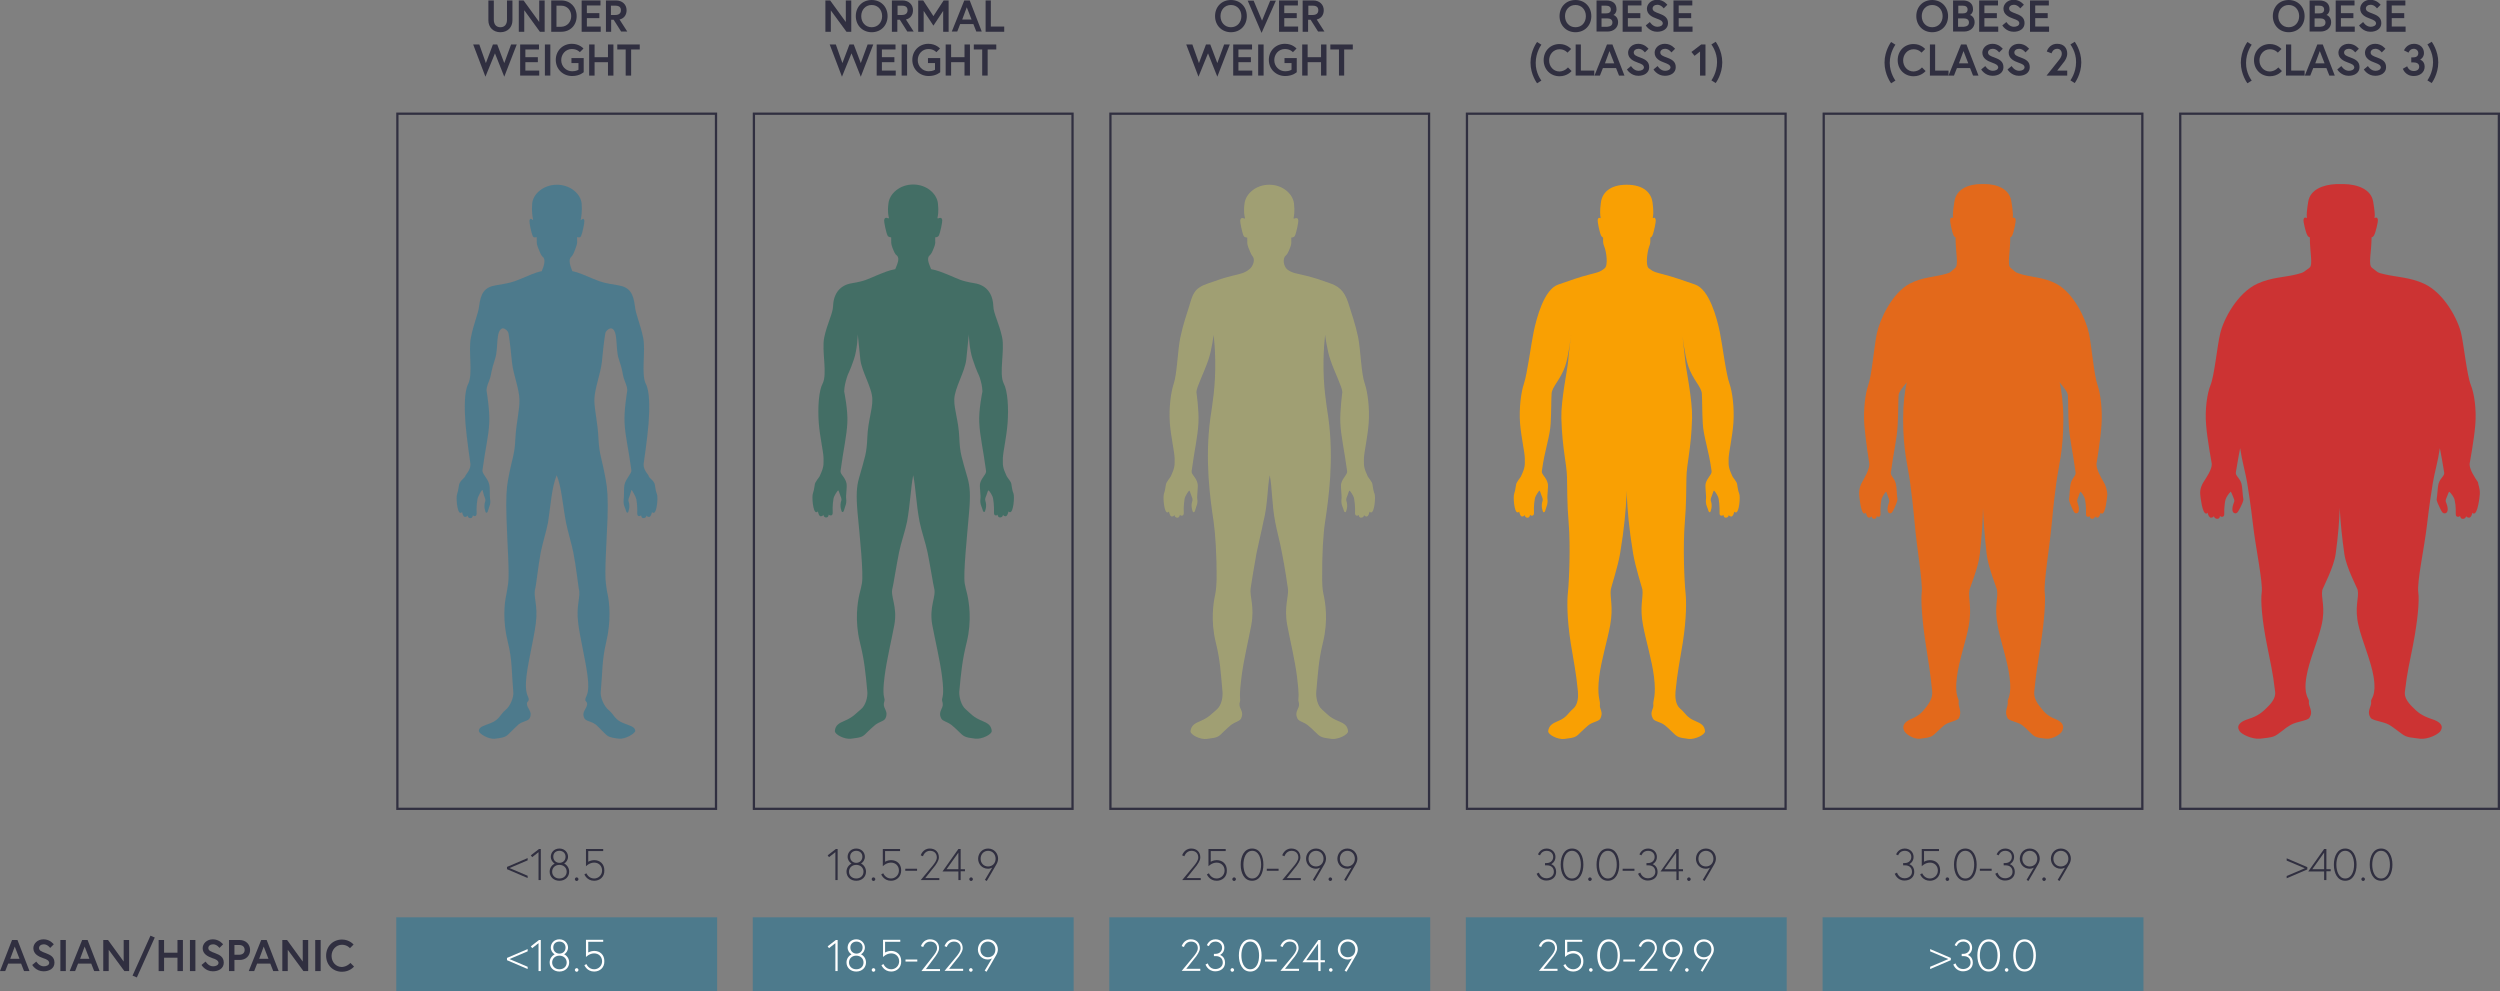 <?xml version="1.0" encoding="UTF-8"?>
<svg xmlns="http://www.w3.org/2000/svg" xmlns:xlink="http://www.w3.org/1999/xlink" version="1.1" id="Layer_1" x="0px" y="0px" viewBox="0 0 1101.6 436.8" style="enable-background:new 0 0 1101.6 436.8;" xml:space="preserve">
<rect x="0" y="0" width="1101.6" height="436.8" fill="#808080" stroke="none"/>
<style type="text/css">
	.st0{fill:#4D7A8C;stroke:#4D7A8C;stroke-miterlimit:10;}
	.st1{fill:#E3691B;}
	.st2{fill:#436E65;}
	.st3{fill:#4D7A8C;}
	.st4{fill:none;stroke:#302F40;stroke-miterlimit:10;}
	.st5{fill:#F9A003;}
	.st6{fill:#A09F73;}
	.st7{fill:#302F40;}
	.st8{fill:#CC3333;}
	.st9{fill:#FFFFFF;}
</style>
<g>
	<rect x="803.6" y="404.7" class="st0" width="140.4" height="31.6"></rect>
	<path class="st1" d="M927,212.5c-1.1-1.9-3.3-5.6-3.2-8.1c0,0,1.8-10.8,2.2-17.1c0.5-6.9-0.5-14.1-1.7-17.5   c-1.6-4.4-2.6-17-3.8-22.8c-1.3-6.2-6.6-17.9-14.5-22c-5.3-2.8-10.6-2.8-15.1-4.1c-3.3-0.9-2.8-1.2-5-2.9   c-1.5-1.2-0.1-6.6-0.1-13.4c0-0.1,0.5,0,0.9-0.9c0.7-1.5,1.6-6.1,1.5-6.8c-0.3-2-1.5-0.3-1.3-1.1c0.2-1,0-3.3-0.6-7   c-0.8-5.6-6.4-7.8-12.3-7.7h-0.5c-5.9-0.1-11.5,2.1-12.3,7.7c-0.6,3.7-0.8,6-0.6,7c0.2,0.8-1-0.9-1.3,1.1c-0.1,0.7,0.8,5.3,1.5,6.8   c0.4,0.9,0.9,0.8,0.9,0.9c0,6.7,1.4,12.1-0.1,13.4c-2.2,1.8-1.7,2.1-5,2.9c-4.5,1.2-9.8,1.3-15.1,4.1c-7.8,4.1-13.2,15.8-14.5,22   c-1.2,5.8-2.2,18.4-3.8,22.8c-1.2,3.4-2.2,10.6-1.7,17.5c0.5,6.3,2.2,17.1,2.2,17.1c0.1,2.5-2.2,6.3-3.2,8.1   c-0.6,1-1.4,2.9-1.3,5.3c0.1,1.4,0.8,8.5,2.3,8.5c0.5,0,0.7-0.4,0.7-0.4s0.4,2.3,1.4,2.2c0.9-0.1,1-0.7,1-0.7s0.2,1.4,1.5,1.2   c0.8-0.1,0.9-1.3,0.9-1.3s0.3,0.6,1,0.4c0.9-0.3,0.6-1.4,0.6-3.3c0-1.3,0.2-2.8,0.4-4.1c0.2-1.3,1.8-3.5,2-3.6   c0.2-0.1,0.5,0.8,0.9,2c0.3,0.8,0.8,1.7,0.5,2.6c-0.8,2.1-1.1,4.7,0.4,4.9c0.8,0.1,1.3-0.9,2-2.4c0.4-0.9,1.4-3.2,1.3-3.9   c-0.3-1.6-0.3-5.2-0.7-6.7c-0.6-2.6-2.4-3.5-2.2-5c1.3-9.7,2.7-14.9,3-21c0.3-5.5,0.2-9.7,0.4-13c0.1-1.5,1.7-3.4,3.6-5.7   c-0.9,4-1.6,9.2-1.6,16.3c0,14,2.1,20.4,3.1,28c0.5,3.7,1.3,10.1,2,17.9c0.9,10.6,3.6,25.8,3.1,30.4c-0.4,3.5,0.1,12,1.8,23   c1.2,8.2,2,12,2.8,20.6c0.2,2.1-0.6,4.2-2.5,6.7c-1.8,2.3-3.1,3.9-6.9,5.5c-2.6,1.1-4.1,2.8-2.9,5.2c0.7,1.4,4.2,3.8,7.1,3.4   c5-0.6,5.1-0.9,7.4-3.1c1.1-1,2.4-2.3,3.2-2.9c2-1.5,5.7-1.8,6.4-3.1c1.5-3.1-0.5-4.9-0.1-7.3c0.2-1.2-1.9-2.3-0.8-10.8   c0.9-7.2,4-15.9,5.2-22.4c1.5-8.3-0.3-12.3,0.3-15.8c0.1-0.9,4-10,4.6-16c0.9-8,1.3-14.8,1.4-20.2c0.2,5.4,0.7,12.2,1.6,20.2   c0.7,6,4.5,15.1,4.6,16c0.5,3.5-1.3,7.6,0.3,15.8c1.2,6.5,4.3,15.2,5.2,22.4c1.1,8.4-1,9.6-0.8,10.8c0.3,2.4-1.7,4.2-0.1,7.3   c0.6,1.3,4.3,1.6,6.4,3.1c0.8,0.6,2.2,1.8,3.2,2.9c2.3,2.2,2.4,2.6,7.4,3.1c2.9,0.3,6.5-2,7.1-3.4c1.2-2.4-0.2-4.1-2.9-5.2   c-3.8-1.5-5.1-3.2-6.9-5.5c-2-2.5-2.7-4.6-2.5-6.7c0.8-8.6,1.6-12.4,2.8-20.6c1.7-11,2.2-19.4,1.8-23c-0.5-4.5,2.1-19.8,3.1-30.4   c0.7-7.8,1.5-14.3,2-17.9c1-7.6,3.1-14,3.1-28c0-7.1-0.8-12.3-1.6-16.3c1.8,2.3,3.5,4.2,3.6,5.7c0.2,3.3,0.1,7.6,0.4,13   c0.3,6.1,1.7,11.3,3,21c0.2,1.5-1.6,2.4-2.2,5c-0.4,1.6-0.4,5.1-0.7,6.7c-0.1,0.8,0.9,3.1,1.3,3.9c0.7,1.5,1.1,2.5,2,2.4   c1.5-0.2,1.2-2.7,0.4-4.9c-0.3-0.9,0.2-1.8,0.5-2.6c0.4-1.2,0.7-2.1,0.9-2c0.3,0.1,1.8,2.2,2,3.6c0.2,1.3,0.4,2.8,0.4,4.1   c0.1,1.9-0.3,3,0.6,3.3c0.8,0.2,1-0.4,1-0.4s0,1.2,0.9,1.3c1.4,0.1,1.5-1.2,1.5-1.2s0.1,0.6,1,0.7c1,0.1,1.4-2.2,1.4-2.2   s0.1,0.4,0.7,0.4c1.5,0,2.2-7.2,2.3-8.5C928.4,215.4,927.6,213.4,927,212.5z"></path>
	<path class="st2" d="M402.4,209.4c1.1,5.5,1.3,12.7,2.8,20.5c0.7,3.7,2.7,9.5,3.5,13.4c1.2,5.9,2.6,14.9,2.9,15.8   c1.1,3.7-2.3,8-0.8,16.3c1.2,6.5,3.4,15.5,4.3,22.7c1.1,8.5,0,9.1,0,10.3c0,0.6,0.1,0.3,0.3,1.5c0.4,2.4-2.2,3.5-0.7,6.6   c0.6,1.3,2.5,1.4,4.5,2.9c0.8,0.6,2.2,1.9,3.2,2.9c2.3,2.2,2.4,2.6,7.4,3.2c2.9,0.3,7.3-1.9,7.2-3.4c-0.2-2.5-1.7-3.4-4.3-4.5   c-3.8-1.5-4.9-3.1-7.1-5c-2.2-1.8-3-5.7-2.9-7.8c0.8-8.6,1.3-13.9,3.3-21.9c2.3-9.5,1-17.5,0.2-21c-0.5-2-0.9-3.6-1.1-4.8   c-0.7-4.4,1-20.5,1.9-31.1c0.7-7.9,0.4-11.6-0.6-15.2c-2.7-9.6-3.4-10.8-3.7-18.1c-0.3-7.3-2.3-12.1-2.2-16.7   c0.1-5,4.7-12.1,5.3-17.7c0.3-3,1.1-10.9,1.1-10.9s0.2,6.5,1.7,10.9c2,6,2.4,6,3.1,8c0.7,2.3,1.1,3.7,1.2,6.2c0,0-1.7,8.2-1.4,13.7   c0.3,6.1,1.7,11.6,3,21.3c0.2,1.5-1.9,2.8-2.6,5.4c-0.4,1.6,0.4,5.5,0.1,7.1c-0.1,0.8,0,2.1,0.4,3c0.7,1.5,0.6,2.7,1.4,2.6   c0.3-0.1,1.2-2.7,0.4-4.9c-0.3-0.9,0.2-1.8,0.5-2.6c0.4-1.2,0.7-2.1,0.9-2c0.3,0.1,1.8,2.2,2,3.6c0.2,1.3,0.4,2.8,0.4,4.1   c0.1,1.9-0.3,3,0.6,3.3c0.8,0.2,1-0.4,1-0.4s0,1.2,0.9,1.3c1.4,0.1,1.5-1.2,1.5-1.2s0.1,0.6,1,0.7c1,0.1,1.4-2.2,1.4-2.2   s0.1,0.4,0.7,0.4c1.5,0,2-6.9,1.5-8.2c-0.9-2.3-0.7-4-1.2-5c-1.1-1.9-1.7-2.1-2.2-3.6c-0.1-0.3-1.4-2.6-1.3-5.2l0-1.9   c0.2-3.2,1.6-9.1,2.1-15.4c0.5-6.9,0-14.2-1.7-17.4c-2.2-4.3,0.5-14.5-0.7-20.3c-1.3-6.2-3.8-10.5-3.9-13.8   c-0.2-5.6-3.1-9.3-8.3-10.1c-6-1-6.9-1.8-10.8-3.4c-3.2-1.3-5.5-2.3-8.3-2.8c-0.7-1.8-2.2-4.7-0.7-6c0.8-0.7,1.2-1.6,2-3.6   c0.7-1.8,0.5-2.1,0.5-4.4c0-0.1,1.1,0.1,1.6-0.8c0.7-1.5,1.6-6.1,1.5-6.8c-0.3-2.1-2.2-0.1-2.1-1c0.2-1,0.6-2.7,0.2-6.4   c-0.5-4.3-5-8.3-10.9-8.3c-5.9,0-10.4,4-10.9,8.3c-0.5,3.7,0,5.4,0.2,6.4c0.2,0.8-1.8-1.1-2.1,1c-0.1,0.7,0.8,5.3,1.5,6.8   c0.5,0.9,1.6,0.7,1.6,0.8c0,2.3-0.1,2.7,0.5,4.4c0.8,2,1.1,2.9,2,3.6c1.5,1.3,0,4.2-0.7,6c-2.8,0.5-5.1,1.5-8.3,2.8   c-3.9,1.6-4.8,2.4-10.8,3.4c-5.2,0.8-8.1,4.5-8.3,10.1c-0.1,3.3-2.6,7.6-3.9,13.8c-1.2,5.8,1.5,16-0.7,20.3   c-1.7,3.2-2.2,10.5-1.7,17.4c0.5,6.3,2,12.3,2.1,15.4l0,1.9c0.1,2.5-1.2,4.9-1.3,5.2c-0.5,1.5-1.1,1.7-2.2,3.6   c-0.6,1-0.4,2.7-1.2,5c-0.5,1.3,0,8.2,1.5,8.2c0.5,0,0.7-0.4,0.7-0.4s0.4,2.4,1.4,2.2c0.9-0.1,1-0.7,1-0.7s0.2,1.4,1.5,1.2   c0.8-0.1,0.9-1.3,0.9-1.3s0.3,0.6,1.1,0.4c0.9-0.3,0.6-1.4,0.6-3.3c0-1.3,0.2-2.8,0.4-4.1c0.2-1.3,1.8-3.5,2-3.6   c0.2-0.1,0.5,0.8,0.9,2c0.3,0.8,0.8,1.7,0.5,2.6c-0.8,2.1,0.1,4.8,0.4,4.9c0.8,0.2,0.8-1,1.4-2.6c0.4-0.9,0.5-2.2,0.4-3   c-0.3-1.6,0.5-5.5,0.1-7.1c-0.6-2.7-2.8-3.9-2.6-5.4c1.3-9.7,2.7-15.2,3-21.3c0.3-5.5-1.4-13.7-1.4-13.7c0.1-2.4,0.5-3.9,1.2-6.2   c0.6-2.1,1.1-2.1,3.1-8c1.5-4.4,1.7-10.9,1.7-10.9s0.8,7.9,1.1,10.9c0.6,5.6,5.3,12.6,5.3,17.7c0.1,4.6-1.9,9.4-2.2,16.7   c-0.3,7.3-1,8.4-3.7,18.1c-1,3.5-1.3,7.3-0.6,15.2c1,10.6,2.7,26.7,1.9,31.1c-0.2,1.2-0.6,2.8-1.1,4.8c-0.8,3.5-2.1,11.5,0.2,21   c2,8,2.5,13.3,3.3,21.9c0.2,2.1-0.6,6-2.9,7.8c-2.2,1.8-3.3,3.4-7.1,5c-2.6,1.1-4.1,2-4.3,4.5c-0.1,1.5,4.2,3.8,7.2,3.4   c5.1-0.6,5.1-0.9,7.4-3.2c1.1-1,2.4-2.3,3.2-2.9c2-1.5,3.9-1.6,4.5-2.9c1.5-3.1-1.1-4.2-0.7-6.6c0.2-1.2,0.3-0.9,0.3-1.5   c0-1.2-1.1-1.8,0-10.3c0.9-7.2,3.1-16.2,4.3-22.7c1.5-8.3-1.9-12.6-0.8-16.3c0.3-0.9,1.7-9.9,2.9-15.8c0.8-4,2.8-9.8,3.5-13.4   C401.1,222.1,401.3,214.9,402.4,209.4L402.4,209.4z"></path>
	<path class="st3" d="M245.3,209.4L245.3,209.4c2.2,5.4,2.6,13,4.1,20.8c0.7,3.7,2.4,9.1,3.2,13.1c1.2,5.9,2.2,15,2.4,15.9   c1.1,3.7-1.3,7.2-0.2,15.6c0.9,6.9,3.2,15.9,4.1,23.1c1.1,8.5-1,8.7-1,10.5c0,0.7,0.7,0.7,0.8,1.5c0.2,2.4-2.7,3.6-1.2,6.6   c0.6,1.3,2.8,1.2,4.9,2.7c0.8,0.6,1.9,1.8,3,2.9c2.3,2.2,2.2,2.8,7.3,3.4c2.9,0.3,7.1-2.3,7.2-3.4c0-2-2.7-2.4-5.3-3.5   c-3.8-1.5-4.1-3.9-6.4-5.7c-2.2-1.8-3.7-5.8-3.5-7.9c0.8-8.6,0.5-13.9,2.4-22c2.3-9.5,1.4-17.5,0.7-20.9c-0.5-2-0.6-3.7-0.8-4.9   c-0.7-4.4,0.3-18.1,0.7-28.8c0.3-8.7-0.1-13.5-0.8-17.1c-1.8-9.9-2.8-10.7-3.2-18c-0.3-7.3-1.8-12.5-1.8-17.1   c0.1-5,2.6-11,3.3-16.6c0.2-2.1,0.9-9.3,1.5-12.6c0.2-1.4,2-2.5,2.7-2.3c3.1,0.8,1.7,8.8,3.2,13.3c2,6,1.6,6.4,2.2,8.5   c0.7,2.3,1.5,3.2,1.6,5.6c0,0-1.5,8.7-1.2,14.2c0.3,6.1,1.7,11.1,3,20.9c0.2,1.5-2.4,3.6-3,6.3c-0.4,1.6-0.1,5.2-0.4,6.8   c-0.1,0.8,0,2.1,0.4,3c0.7,1.5,0.6,2.7,1.4,2.6c0.3-0.1,1.2-2.7,0.4-4.9c-0.3-0.9,0.2-1.8,0.5-2.6c0.4-1.2,0.7-2.6,0.8-2.5   c0.2,0.1,1.8,2.8,2.1,4.1c0.2,1.3,0.4,2.8,0.4,4.1c0.1,1.9-0.3,3,0.6,3.3c0.8,0.2,1.1-0.4,1.1-0.4s0,1.2,0.9,1.3   c1.4,0.1,1.5-1.2,1.5-1.2s0.1,0.6,1,0.7c1,0.1,1.4-2.2,1.4-2.2s0.1,0.4,0.7,0.4c1.5,0,2-6.9,1.5-8.2c-0.9-2.3-0.7-4-1.2-5   c-1.1-1.9-2.2-1.9-2.6-3.4c-0.1-0.3-2.2-2.3-2.1-4.9c0,0,1.7-11.6,2.2-18c0.5-6.9,0.5-14.1-1.2-17.3c-2.2-4.3,0-14.6-1.2-20.4   c-1.3-6.2-3.3-10.4-3.6-13.7c-0.7-5.8-2.3-8.6-7.5-9.4c-6-1-6.9-1.2-10.8-2.8c-3.2-1.3-6.5-2.9-9.3-3.4c-0.7-1.8-2-5-0.5-6.3   c0.8-0.7,1.4-2.3,2.1-4.3c0.7-1.8,0.5-2.1,0.5-4.4c0-0.1,1.3,0.5,1.7-0.4c0.7-1.5,1.6-6.1,1.5-6.8c-0.3-2.1-1.8,0.4-1.6-0.5   c0.2-1,0.7-3.6,0.4-7.1c-0.4-4.3-5-8.3-10.9-8.3h0c-5.9,0-10.5,4-10.9,8.3c-0.3,3.6,0.2,6.1,0.4,7.1c0.2,0.8-1.3-1.6-1.6,0.5   c-0.1,0.7,0.8,5.4,1.5,6.8c0.4,0.9,1.7,0.3,1.7,0.4c0,2.3-0.1,2.7,0.5,4.4c0.8,2,1.3,3.6,2.2,4.3c1.5,1.3,0.3,4.5-0.5,6.3   c-2.8,0.5-6.1,2.1-9.3,3.4c-3.9,1.6-4.8,1.8-10.8,2.8c-5.2,0.8-6.8,3.6-7.5,9.4c-0.4,3.2-2.4,7.5-3.6,13.7   c-1.2,5.8,1,16.1-1.2,20.4c-1.7,3.2-1.7,10.4-1.2,17.3c0.5,6.3,2.2,18,2.2,18c0.1,2.5-2,4.6-2.1,4.9c-0.5,1.5-1.6,1.5-2.6,3.4   c-0.6,1-0.4,2.7-1.2,5c-0.5,1.3,0,8.2,1.5,8.2c0.5,0,0.7-0.4,0.7-0.4s0.4,2.3,1.4,2.2c0.9-0.1,1-0.7,1-0.7s0.2,1.4,1.5,1.2   c0.8-0.1,0.9-1.3,0.9-1.3s0.3,0.6,1,0.4c0.9-0.3,0.6-1.4,0.6-3.3c0-1.3,0.2-2.8,0.4-4.1c0.2-1.3,1.8-4,2.1-4.1   c0.2-0.1,0.4,1.3,0.8,2.5c0.3,0.8,0.8,1.7,0.5,2.6c-0.8,2.1,0.1,4.8,0.4,4.9c0.8,0.2,0.8-1,1.4-2.6c0.4-0.9,0.6-2.2,0.4-3   c-0.3-1.6,0-5.3-0.4-6.8c-0.6-2.7-3.2-4.7-3-6.3c1.3-9.7,2.7-14.7,3-20.9c0.3-5.5-1.2-14.2-1.2-14.2c0.1-2.4,0.9-3.3,1.6-5.6   c0.6-2.1,0.3-2.6,2.2-8.5c1.5-4.4,0.1-12.4,3.2-13.3c0.7-0.2,2.5,0.9,2.7,2.3c0.6,3.4,1.3,10.5,1.5,12.6c0.6,5.6,3.2,11.5,3.3,16.6   c0.1,4.6-1.4,9.8-1.8,17.1c-0.3,7.3-1.4,8.2-3.2,18c-0.7,3.6-1,8.4-0.7,17.1c0.3,10.7,1.4,24.4,0.7,28.8c-0.2,1.2-0.4,2.9-0.8,4.9   c-0.8,3.5-1.7,11.4,0.7,20.9c2,8,1.6,13.4,2.4,22c0.2,2.1-1.2,6.1-3.5,7.9c-2.2,1.8-2.6,4.2-6.4,5.7c-2.6,1.1-5.3,1.5-5.3,3.5   c0,1.1,4.2,3.8,7.2,3.4c5.1-0.6,4.9-1.1,7.3-3.4c1.1-1,2.2-2.2,3-2.9c2-1.5,4.2-1.4,4.9-2.7c1.5-3.1-1.3-4.2-1.2-6.6   c0-0.7,0.7-0.8,0.8-1.5c0.1-1.8-2-2.1-1-10.5c0.9-7.2,3.2-16.2,4.1-23.1c1.1-8.4-1.3-11.9-0.2-15.6c0.3-0.9,1.3-10,2.4-15.9   c0.8-4,2.5-9.4,3.2-13.1C242.7,222.3,243.1,214.8,245.3,209.4L245.3,209.4L245.3,209.4z"></path>
	<rect x="803.6" y="50.1" class="st4" width="140.4" height="306.3"></rect>
	<path class="st5" d="M719.6,243.8c1,6,3.9,15,4.1,15.9c0.5,3.5-1.3,7.6,0.3,15.9c1.2,6.5,3.9,15.3,4.8,22.5   c1.1,8.5-0.5,10.9-0.3,12.1c0.4,2.4-1.8,3.3-0.2,6.4c0.6,1.3,3.2,1.4,5.2,2.9c0.8,0.6,2.2,1.9,3.2,2.9c2.3,2.2,2.4,2.6,7.4,3.2   c2.9,0.3,7.3-1.9,7.2-3.4c-0.2-2.5-1.7-3.4-4.3-4.5c-3.8-1.5-4.4-3.6-6.6-5.4c-2.2-1.8-2.3-5.4-2.1-7.6c0.8-8.6,1.9-13.3,3.2-21.5   c1.7-11,1.6-18.7,1.2-22.2c-0.5-4.6-1.2-20.2-0.3-30.9c0.7-7.9,0.6-15.7,0.7-19.4c0.1-6.7,2.1-12.5,2.5-26.5c0.2-7.9-2.7-21.7-3-25   c-0.3-3.1-1.3-11.7-1.3-11.7s1.1,9.3,2.6,13.8c2,6,5.8,9.1,6,12.1c0.2,3.3,0.1,7.6,0.4,13c0.3,6.1,2.6,11.5,3.9,21.2   c0.2,1.5-1.9,2.8-2.6,5.4c-0.4,1.6,0.4,5.5,0.1,7.1c-0.1,0.8,0,2.1,0.4,3c0.7,1.5,0.6,2.7,1.4,2.6c0.3-0.1,1.2-2.7,0.4-4.9   c-0.3-0.9,0.2-1.8,0.5-2.6c0.4-1.2,0.7-2.1,0.9-2c0.2,0.1,1.8,2.2,2,3.6c0.2,1.3,0.4,2.8,0.4,4.1c0.1,1.9-0.3,3,0.6,3.3   c0.8,0.2,1.1-0.4,1.1-0.4s0,1.2,0.9,1.3c1.4,0.1,1.5-1.2,1.5-1.2s0.1,0.6,1,0.7c1,0.1,1.4-2.2,1.4-2.2s0.1,0.4,0.7,0.4   c1.5,0,2-6.9,1.5-8.2c-0.9-2.3-0.7-4-1.2-5c-1.1-1.9-1.7-2.1-2.2-3.6c-0.1-0.3-1.4-2.6-1.3-5.2l0-1.9c0.2-3.2,1.6-9.1,2.1-15.4   c0.5-6.9-0.5-14-1.7-17.4c-1.6-4.4-3.1-17.1-4.3-22.9c-1.3-6.2-4.6-18.6-10.8-20.8c-5.7-2-9.5-3.3-14-4.5c-3.3-0.9-4.2-0.9-6.5-2.7   c-1.5-1.2-0.6-7.3,0.1-9.3c0.7-1.8,0.6-1.9,0.6-4.2c0-0.1,0.5,0,0.9-0.9c0.7-1.5,1.6-6.1,1.5-6.8c-0.3-2.1-1.5-0.3-1.3-1.1   c0.2-1,0.4-2.8-0.1-6.5c-0.5-4.3-3.8-8-11.4-8h0h0h0c-7.6,0-10.9,3.7-11.4,8c-0.5,3.7-0.3,5.5-0.1,6.5c0.2,0.8-1-0.9-1.3,1.1   c-0.1,0.7,0.8,5.3,1.5,6.8c0.5,0.9,0.9,0.8,0.9,0.9c0,2.3-0.1,2.4,0.6,4.2c0.8,2,1.7,8,0.1,9.3c-2.2,1.8-3.1,1.8-6.5,2.7   c-4.6,1.2-8.3,2.5-14,4.5c-6.2,2.1-9.5,14.6-10.8,20.8c-1.2,5.8-2.8,18.4-4.3,22.9c-1.2,3.5-2.2,10.5-1.7,17.4   c0.5,6.3,2,12.3,2.1,15.4l0,1.9c0.1,2.6-1.2,4.9-1.3,5.2c-0.5,1.5-1.1,1.7-2.2,3.6c-0.6,1-0.4,2.7-1.2,5c-0.5,1.3,0,8.2,1.5,8.2   c0.5,0,0.7-0.4,0.7-0.4s0.4,2.3,1.4,2.2c0.9-0.1,1-0.7,1-0.7s0.2,1.4,1.5,1.2c0.8-0.1,0.9-1.3,0.9-1.3s0.3,0.6,1.1,0.4   c0.9-0.3,0.6-1.4,0.6-3.3c0-1.3,0.2-2.8,0.4-4.1c0.2-1.3,1.8-3.5,2-3.6c0.2-0.1,0.5,0.8,0.9,2c0.3,0.8,0.8,1.7,0.5,2.6   c-0.8,2.1,0.1,4.8,0.4,4.9c0.8,0.2,0.8-1,1.4-2.6c0.4-0.9,0.5-2.2,0.4-3c-0.3-1.6,0.5-5.5,0.1-7.1c-0.6-2.7-2.8-3.9-2.6-5.4   c1.3-9.7,3.6-15,3.9-21.2c0.3-5.5,0.2-9.7,0.4-13c0.2-3,4-6.2,6-12.1c1.5-4.4,2.6-13.8,2.6-13.8s-1.1,8.6-1.3,11.7   c-0.3,3.4-3.2,17.2-3,25c0.4,14,2.4,19.9,2.5,26.5c0.1,3.7,0,11.5,0.7,19.4c0.9,10.6,0.2,26.3-0.3,30.9c-0.4,3.5-0.5,11.2,1.2,22.2   c1.3,8.2,2.4,12.9,3.2,21.5c0.2,2.1,0.1,5.8-2.1,7.6c-2.2,1.8-2.8,3.9-6.6,5.4c-2.6,1.1-4.1,2-4.4,4.5c-0.1,1.5,4.2,3.8,7.2,3.4   c5-0.6,5.1-0.9,7.4-3.2c1.1-1,2.4-2.3,3.2-2.9c2-1.5,4.6-1.6,5.2-2.9c1.5-3.1-0.6-4-0.2-6.4c0.2-1.2-1.4-3.6-0.3-12.1   c0.9-7.2,3.6-16,4.8-22.5c1.5-8.3-0.2-12.3,0.3-15.9c0.1-0.9,3.1-9.9,4.1-15.9c3.6-21.5,2.9-34.4,2.9-34.4S716,222.2,719.6,243.8z"></path>
	<rect x="646.4" y="50.1" class="st4" width="140.4" height="306.3"></rect>
	<path class="st6" d="M559.5,209.4L559.5,209.4c1.1,5.5,0.9,12.7,2.4,20.6c0.7,3.7,2.3,9.7,3,13.7c1.2,5.9,2.5,14.7,2.6,15.6   c0.5,3.5-1.8,7.9-0.3,16.1c1.2,6.5,3.4,15.4,4.3,22.7c1.1,8.5,0.6,9.2,0.6,10.4c0,0.6,0.1,0.3,0.3,1.5c0.3,2.4-2.2,3.5-0.7,6.6   c0.6,1.3,2.5,1.4,4.5,2.9c0.8,0.6,2.2,1.9,3.2,2.9c2.3,2.2,2.4,2.6,7.4,3.2c2.9,0.3,7.3-1.9,7.2-3.4c-0.2-2.5-1.7-3.4-4.3-4.5   c-3.8-1.5-4.9-3.1-7.1-5c-2.2-1.8-2.8-5.7-2.6-7.9c0.8-8.6,1-13.8,3-21.9c2.3-9.5,1-17.5,0.2-21c-0.5-2-0.6-5.1-0.6-6.3   c-0.1-11.6,0.5-20.7,1.3-25.7c1.5-10,4-27.3,1.4-46c-0.8-5.6-2.3-13.5-2.1-25.3c0.1-4.7,0.4-8.6,0.7-11.1c0,0,0.8,6.6,2.3,11   c2,5.9,5.2,11.9,5.3,14.3c0,0-1.1,8-0.9,13.5c0.3,6.1,1.7,11.6,3,21.3c0.2,1.5-1.9,2.8-2.6,5.4c-0.4,1.6,0.4,5.5,0.1,7.1   c-0.1,0.8,0,2.1,0.4,3c0.7,1.5,0.6,2.7,1.4,2.6c0.3-0.1,1.2-2.7,0.4-4.9c-0.3-0.9,0.2-1.8,0.5-2.6c0.4-1.2,0.7-2.1,0.9-2   c0.2,0.1,1.8,2.2,2,3.6c0.2,1.3,0.4,2.8,0.4,4.1c0.1,1.9-0.3,3,0.6,3.3c0.8,0.2,1-0.4,1-0.4s0,1.2,0.9,1.3c1.4,0.1,1.5-1.2,1.5-1.2   s0.1,0.6,1,0.7c1,0.1,1.4-2.2,1.4-2.2s0.1,0.4,0.7,0.4c1.5,0,2-6.9,1.5-8.2c-0.9-2.3-0.7-4-1.2-5c-1.1-1.9-1.7-2.1-2.2-3.6   c-0.1-0.3-1.4-2.6-1.3-5.2l0-1.9c0.2-3.2,1.6-9.1,2.1-15.4c0.5-6.9-0.5-13.9-1.7-17.4c-1.6-4.4-1.8-14.5-2.9-20.3   c-1.3-6.2-2.9-10.5-3.9-13.8c-1.6-5.4-3.4-8.4-8.3-10.1c-5.7-2-6.2-2.2-10.8-3.4c-3.3-0.9-6.1-1-8.3-2.8c-1.5-1.2-2.2-4.7-0.7-6   c0.8-0.7,1.2-1.6,2-3.6c0.7-1.8,0.5-2.1,0.5-4.4c0-0.1,1.1,0.1,1.6-0.8c0.7-1.5,1.6-6.1,1.5-6.8c-0.3-2.1-2.2-0.1-2.1-1   c0.2-1,0.6-2.7,0.2-6.4c-0.5-4.3-5-8.3-10.9-8.3h0c-5.9,0-10.4,4-10.9,8.3c-0.5,3.7,0,5.4,0.2,6.4c0.2,0.8-1.8-1.1-2.1,1   c-0.1,0.7,0.8,5.3,1.5,6.8c0.4,0.9,1.6,0.7,1.6,0.8c0,2.3-0.1,2.7,0.5,4.4c0.8,2,1.2,3,1.9,3.9c1.2,1.5,0.1,4.4-1.4,5.6   c-2.2,1.8-4.2,2.1-7.5,2.9c-4.6,1.2-5.1,1.4-10.8,3.4c-6.2,2.1-6.7,4.7-8.3,10.1c-1,3.3-2.6,7.6-3.9,13.8   c-1.2,5.8-1.4,15.9-2.9,20.3c-1.2,3.5-2.2,10.5-1.7,17.4c0.5,6.3,2,12.3,2.1,15.4l0,1.9c0.1,2.5-1.2,4.9-1.3,5.2   c-0.5,1.5-1.1,1.7-2.2,3.6c-0.6,1-0.4,2.7-1.2,5c-0.5,1.3,0,8.2,1.5,8.2c0.5,0,0.7-0.4,0.7-0.4s0.4,2.4,1.4,2.2   c0.9-0.1,1-0.7,1-0.7s0.2,1.4,1.5,1.2c0.8-0.1,0.9-1.3,0.9-1.3s0.3,0.6,1.1,0.4c0.9-0.3,0.6-1.4,0.6-3.3c0-1.3,0.2-2.8,0.4-4.1   c0.2-1.3,1.8-3.5,2-3.6c0.2-0.1,0.5,0.8,0.9,2c0.3,0.8,0.8,1.7,0.5,2.6c-0.8,2.1,0.1,4.8,0.4,4.9c0.8,0.2,0.8-1,1.4-2.6   c0.4-0.9,0.6-2.2,0.4-3c-0.3-1.6,0.5-5.5,0.1-7.1c-0.6-2.7-2.8-3.9-2.6-5.4c1.3-9.7,2.7-15.2,3-21.3c0.3-5.5-0.9-13.5-0.9-13.5   c0.1-2.4,3.3-8.4,5.3-14.3c1.5-4.4,2.3-11,2.3-11c0.3,2.5,0.6,6.4,0.7,11.1c0.2,11.8-1.3,19.7-2.1,25.3c-2.6,18.7-0.1,36.1,1.4,46   c0.7,5,1.4,14.2,1.3,25.7c0,1.2-0.2,4.3-0.6,6.3c-0.8,3.5-2.1,11.5,0.2,21c2,8,2.2,13.3,3,21.9c0.2,2.1-0.3,6-2.6,7.9   c-2.2,1.8-3.3,3.4-7.1,5c-2.6,1.1-4.1,2-4.4,4.5c-0.1,1.5,4.2,3.8,7.2,3.4c5-0.6,5.1-0.9,7.4-3.2c1.1-1,2.4-2.3,3.2-2.9   c2-1.5,3.8-1.6,4.5-2.9c1.5-3.1-1-4.2-0.7-6.6c0.2-1.2,0.3-0.9,0.3-1.5c0-1.2-0.5-1.9,0.6-10.4c0.9-7.2,3.1-16.2,4.3-22.7   c1.5-8.3-0.8-12.6-0.3-16.1c0.1-0.9,1.5-9.6,2.6-15.6c0.8-4,2.3-10,3-13.7C558.7,222.1,558.4,214.9,559.5,209.4L559.5,209.4   L559.5,209.4z"></path>
	<rect x="489.3" y="50.1" class="st4" width="140.4" height="306.3"></rect>
	<rect x="332.2" y="50.1" class="st4" width="140.4" height="306.3"></rect>
	<rect x="175.1" y="50.1" class="st4" width="140.4" height="306.3"></rect>
	<g>
		<g>
			<path class="st7" d="M839.3,374.9c-2.3,0-2.9,2-2.9,2l-0.9-0.4c0,0,0.9-2.6,3.8-2.6c2.3,0,3.9,1.6,3.9,3.7c0,2.3-1.9,3.2-1.9,3.2     s2.2,0.6,2.2,3.4c0,2.4-1.9,3.8-4.3,3.8c-3.3,0-4.3-3-4.3-3l1-0.5c0,0,0.7,2.5,3.3,2.5c1.9,0,3.3-1.2,3.3-2.8     c0-1.7-1-2.9-3.1-2.9h-0.8v-1h0.7c1.8,0,2.9-1.2,2.9-2.7C842.2,376,841,374.9,839.3,374.9z"></path>
			<path class="st7" d="M850.4,388.1c-3.2,0-4.3-2.8-4.3-2.8l0.9-0.5c0,0,0.9,2.3,3.4,2.3c1.9,0,3.5-1.5,3.5-3.5s-1.4-3.5-3.5-3.5     c-2.1,0-3.6,1.6-3.6,1.6v-7.6h7.6v0.9h-6.6v4.7c0,0,1.2-0.7,2.6-0.7c2.6,0,4.5,1.7,4.5,4.5C854.9,386.4,852.8,388.1,850.4,388.1z     "></path>
			<path class="st7" d="M858.1,386.6c0.4,0,0.8,0.4,0.8,0.8s-0.4,0.8-0.8,0.8c-0.4,0-0.8-0.4-0.8-0.8S857.6,386.6,858.1,386.6z"></path>
			<path class="st7" d="M871,381c0,3.6-1.5,7.1-5,7.1c-3.5,0-5-3.5-5-7.1s1.5-7.1,5-7.1C869.5,373.9,871,377.4,871,381z M869.9,381     c0-2.9-1.1-6.1-3.9-6.1c-2.8,0-3.9,3.2-3.9,6.1c0,2.9,1.1,6.1,3.9,6.1C868.8,387.1,869.9,383.9,869.9,381z"></path>
			<path class="st7" d="M872.4,382.8h5.2v0.9h-5.2V382.8z"></path>
			<path class="st7" d="M883.6,374.9c-2.3,0-2.9,2-2.9,2l-0.9-0.4c0,0,0.9-2.6,3.8-2.6c2.3,0,3.9,1.6,3.9,3.7c0,2.3-1.9,3.2-1.9,3.2     s2.2,0.6,2.2,3.4c0,2.4-1.9,3.8-4.3,3.8c-3.3,0-4.3-3-4.3-3l1-0.5c0,0,0.7,2.5,3.3,2.5c1.9,0,3.3-1.2,3.3-2.8     c0-1.7-1-2.9-3.1-2.9h-0.8v-1h0.7c1.8,0,2.9-1.2,2.9-2.7C886.5,376,885.3,374.9,883.6,374.9z"></path>
			<path class="st7" d="M896.2,382.3c0,0-0.8,0.5-1.8,0.5c-2.8,0-4.4-2.2-4.4-4.4s1.6-4.5,4.4-4.5c2.8,0,4.4,2.3,4.4,4.4     c0,0.8-0.2,1.6-0.7,2.5c-0.7,1.3-4.3,7.4-4.3,7.4l-0.8-0.5L896.2,382.3z M897.7,378.4c0-2-1.4-3.5-3.3-3.5     c-1.9,0-3.3,1.5-3.3,3.5c0,2,1.4,3.4,3.3,3.4C896.3,381.8,897.7,380.4,897.7,378.4z"></path>
			<path class="st7" d="M900.7,386.6c0.4,0,0.8,0.4,0.8,0.8s-0.4,0.8-0.8,0.8c-0.4,0-0.8-0.4-0.8-0.8S900.2,386.6,900.7,386.6z"></path>
			<path class="st7" d="M909.9,382.3c0,0-0.8,0.5-1.8,0.5c-2.8,0-4.4-2.2-4.4-4.4s1.6-4.5,4.4-4.5c2.8,0,4.4,2.3,4.4,4.4     c0,0.8-0.2,1.6-0.7,2.5c-0.7,1.3-4.3,7.4-4.3,7.4l-0.8-0.5L909.9,382.3z M911.4,378.4c0-2-1.4-3.5-3.3-3.5     c-1.9,0-3.3,1.5-3.3,3.5c0,2,1.4,3.4,3.3,3.4C910,381.8,911.4,380.4,911.4,378.4z"></path>
		</g>
	</g>
	<g>
		<g>
			<path class="st7" d="M681.5,374.9c-2.3,0-2.9,2-2.9,2l-0.9-0.4c0,0,0.9-2.6,3.8-2.6c2.3,0,3.9,1.6,3.9,3.7c0,2.3-1.9,3.2-1.9,3.2     s2.2,0.6,2.2,3.4c0,2.4-1.9,3.8-4.3,3.8c-3.3,0-4.3-3-4.3-3l1-0.5c0,0,0.7,2.5,3.3,2.5c1.9,0,3.3-1.2,3.3-2.8     c0-1.7-1-2.9-3.1-2.9h-0.8v-1h0.7c1.8,0,2.9-1.2,2.9-2.7C684.4,376,683.2,374.9,681.5,374.9z"></path>
			<path class="st7" d="M697.7,381c0,3.6-1.5,7.1-5,7.1c-3.5,0-5-3.5-5-7.1s1.5-7.1,5-7.1C696.3,373.9,697.7,377.4,697.7,381z      M696.6,381c0-2.9-1.1-6.1-3.9-6.1c-2.8,0-3.9,3.2-3.9,6.1c0,2.9,1.1,6.1,3.9,6.1C695.5,387.1,696.6,383.9,696.6,381z"></path>
			<path class="st7" d="M700.6,386.6c0.4,0,0.8,0.4,0.8,0.8s-0.4,0.8-0.8,0.8c-0.4,0-0.8-0.4-0.8-0.8S700.2,386.6,700.6,386.6z"></path>
			<path class="st7" d="M713.5,381c0,3.6-1.5,7.1-5,7.1c-3.5,0-5-3.5-5-7.1s1.5-7.1,5-7.1C712,373.9,713.5,377.4,713.5,381z      M712.4,381c0-2.9-1.1-6.1-3.9-6.1c-2.8,0-3.9,3.2-3.9,6.1c0,2.9,1.1,6.1,3.9,6.1C711.3,387.1,712.4,383.9,712.4,381z"></path>
			<path class="st7" d="M715,382.8h5.2v0.9H715V382.8z"></path>
			<path class="st7" d="M726.2,374.9c-2.3,0-2.9,2-2.9,2l-0.9-0.4c0,0,0.9-2.6,3.8-2.6c2.3,0,3.9,1.6,3.9,3.7c0,2.3-1.9,3.2-1.9,3.2     s2.2,0.6,2.2,3.4c0,2.4-1.9,3.8-4.3,3.8c-3.3,0-4.3-3-4.3-3l1-0.5c0,0,0.7,2.5,3.3,2.5c1.9,0,3.3-1.2,3.3-2.8     c0-1.7-1-2.9-3.1-2.9h-0.8v-1h0.7c1.8,0,2.9-1.2,2.9-2.7C729.1,376,727.9,374.9,726.2,374.9z"></path>
			<path class="st7" d="M738.7,374.1h1v8.9h1.9v0.9h-1.9v3.9h-1V384h-7L738.7,374.1z M738.6,383v-7.3l-5.2,7.3H738.6z"></path>
			<path class="st7" d="M744.2,386.6c0.4,0,0.8,0.4,0.8,0.8s-0.4,0.8-0.8,0.8c-0.4,0-0.8-0.4-0.8-0.8S743.8,386.6,744.2,386.6z"></path>
			<path class="st7" d="M753.5,382.3c0,0-0.8,0.5-1.8,0.5c-2.8,0-4.4-2.2-4.4-4.4s1.6-4.5,4.4-4.5c2.8,0,4.4,2.3,4.4,4.4     c0,0.8-0.2,1.6-0.7,2.5c-0.7,1.3-4.3,7.4-4.3,7.4l-0.8-0.5L753.5,382.3z M755,378.4c0-2-1.4-3.5-3.3-3.5c-1.9,0-3.3,1.5-3.3,3.5     c0,2,1.4,3.4,3.3,3.4C753.6,381.8,755,380.4,755,378.4z"></path>
		</g>
	</g>
	<g>
		<g>
			<path class="st7" d="M526.3,381.3c0.5-0.7,1.7-2,1.7-3.5c0-1.6-1-2.9-3-2.9c-2.4,0-3.1,2.4-3.1,2.4l-1-0.4c0,0,0.9-3,4-3     c2.5,0,4,1.6,4,3.9c0,1.6-1.4,3.2-1.6,3.6l-4.4,5.5h6.2v0.9h-8.2L526.3,381.3z"></path>
			<path class="st7" d="M536.1,388.1c-3.2,0-4.3-2.8-4.3-2.8l0.9-0.5c0,0,0.9,2.3,3.4,2.3c1.9,0,3.5-1.5,3.5-3.5s-1.4-3.5-3.5-3.5     c-2.1,0-3.6,1.6-3.6,1.6v-7.6h7.6v0.9h-6.6v4.7c0,0,1.2-0.7,2.6-0.7c2.6,0,4.5,1.7,4.5,4.5C540.7,386.4,538.6,388.1,536.1,388.1z     "></path>
			<path class="st7" d="M543.8,386.6c0.4,0,0.8,0.4,0.8,0.8s-0.4,0.8-0.8,0.8c-0.4,0-0.8-0.4-0.8-0.8S543.4,386.6,543.8,386.6z"></path>
			<path class="st7" d="M556.7,381c0,3.6-1.5,7.1-5,7.1c-3.5,0-5-3.5-5-7.1s1.5-7.1,5-7.1C555.3,373.9,556.7,377.4,556.7,381z      M555.7,381c0-2.9-1.1-6.1-3.9-6.1c-2.8,0-3.9,3.2-3.9,6.1c0,2.9,1.1,6.1,3.9,6.1C554.6,387.1,555.7,383.9,555.7,381z"></path>
			<path class="st7" d="M558.2,382.8h5.2v0.9h-5.2V382.8z"></path>
			<path class="st7" d="M570.4,381.3c0.5-0.7,1.7-2,1.7-3.5c0-1.6-1-2.9-3-2.9c-2.4,0-3.1,2.4-3.1,2.4l-1-0.4c0,0,0.9-3,4-3     c2.5,0,4,1.6,4,3.9c0,1.6-1.4,3.2-1.6,3.6l-4.4,5.5h6.2v0.9h-8.2L570.4,381.3z"></path>
			<path class="st7" d="M581.7,382.3c0,0-0.8,0.5-1.8,0.5c-2.8,0-4.4-2.2-4.4-4.4s1.6-4.5,4.4-4.5c2.8,0,4.4,2.3,4.4,4.4     c0,0.8-0.2,1.6-0.7,2.5c-0.7,1.3-4.3,7.4-4.3,7.4l-0.8-0.5L581.7,382.3z M583.2,378.4c0-2-1.4-3.5-3.3-3.5     c-1.9,0-3.3,1.5-3.3,3.5c0,2,1.4,3.4,3.3,3.4C581.8,381.8,583.2,380.4,583.2,378.4z"></path>
			<path class="st7" d="M586.2,386.6c0.4,0,0.8,0.4,0.8,0.8s-0.4,0.8-0.8,0.8c-0.4,0-0.8-0.4-0.8-0.8S585.8,386.6,586.2,386.6z"></path>
			<path class="st7" d="M595.5,382.3c0,0-0.8,0.5-1.8,0.5c-2.8,0-4.4-2.2-4.4-4.4s1.6-4.5,4.4-4.5c2.8,0,4.4,2.3,4.4,4.4     c0,0.8-0.2,1.6-0.7,2.5c-0.7,1.3-4.3,7.4-4.3,7.4l-0.8-0.5L595.5,382.3z M597,378.4c0-2-1.4-3.5-3.3-3.5c-1.9,0-3.3,1.5-3.3,3.5     c0,2,1.4,3.4,3.3,3.4C595.5,381.8,597,380.4,597,378.4z"></path>
		</g>
	</g>
	<g>
		<g>
			<path class="st7" d="M368.3,374.1h0.8v13.7h-1v-12.3l-2.8,2.2l-0.6-0.8L368.3,374.1z"></path>
			<path class="st7" d="M381.1,377.5c0,1.4-0.8,2.5-1.7,3c1.2,0.6,2.2,1.9,2.2,3.6c0,2.2-1.7,4-4.3,4s-4.3-1.8-4.3-4     c0-1.7,1-2.9,2.2-3.6c-0.9-0.5-1.7-1.6-1.7-3c0-1.8,1.4-3.6,3.8-3.6C379.7,373.9,381.1,375.7,381.1,377.5z M380.5,384.1     c0-1.7-1.3-3-3.2-3s-3.2,1.3-3.2,3c0,1.7,1.3,3,3.2,3S380.5,385.8,380.5,384.1z M380,377.5c0-1.7-1.3-2.6-2.7-2.6     s-2.7,0.9-2.7,2.6c0,1.7,1.3,2.7,2.7,2.7S380,379.2,380,377.5z"></path>
			<path class="st7" d="M384.9,386.6c0.4,0,0.8,0.4,0.8,0.8s-0.4,0.8-0.8,0.8c-0.4,0-0.8-0.4-0.8-0.8S384.4,386.6,384.9,386.6z"></path>
			<path class="st7" d="M392.6,388.1c-3.2,0-4.3-2.8-4.3-2.8l0.9-0.5c0,0,0.9,2.3,3.4,2.3c1.9,0,3.5-1.5,3.5-3.5s-1.4-3.5-3.5-3.5     c-2.1,0-3.6,1.6-3.6,1.6v-7.6h7.6v0.9H390v4.7c0,0,1.2-0.7,2.6-0.7c2.6,0,4.5,1.7,4.5,4.5C397.1,386.4,395,388.1,392.6,388.1z"></path>
			<path class="st7" d="M398.9,382.8h5.2v0.9h-5.2V382.8z"></path>
			<path class="st7" d="M411.1,381.3c0.5-0.7,1.7-2,1.7-3.5c0-1.6-1-2.9-3-2.9c-2.4,0-3.1,2.4-3.1,2.4l-1-0.4c0,0,0.9-3,4-3     c2.5,0,4,1.6,4,3.9c0,1.6-1.4,3.2-1.6,3.6l-4.4,5.5h6.2v0.9h-8.2L411.1,381.3z"></path>
			<path class="st7" d="M422.3,374.1h1v8.9h1.9v0.9h-1.9v3.9h-1V384h-7L422.3,374.1z M422.3,383v-7.3l-5.2,7.3H422.3z"></path>
			<path class="st7" d="M427.9,386.6c0.4,0,0.8,0.4,0.8,0.8s-0.4,0.8-0.8,0.8c-0.4,0-0.8-0.4-0.8-0.8S427.5,386.6,427.9,386.6z"></path>
			<path class="st7" d="M437.2,382.3c0,0-0.8,0.5-1.8,0.5c-2.8,0-4.4-2.2-4.4-4.4s1.6-4.5,4.4-4.5c2.8,0,4.4,2.3,4.4,4.4     c0,0.8-0.2,1.6-0.7,2.5c-0.7,1.3-4.3,7.4-4.3,7.4l-0.8-0.5L437.2,382.3z M438.7,378.4c0-2-1.4-3.5-3.3-3.5     c-1.9,0-3.3,1.5-3.3,3.5c0,2,1.4,3.4,3.3,3.4C437.3,381.8,438.7,380.4,438.7,378.4z"></path>
		</g>
	</g>
	<g>
		<g>
			<path class="st7" d="M223.4,382l9.1-3.9v1l-8,3.4l8,3.4v1l-9.1-3.9V382z"></path>
			<path class="st7" d="M237.5,374.1h0.8v13.7h-1v-12.3l-2.8,2.2l-0.6-0.8L237.5,374.1z"></path>
			<path class="st7" d="M250.3,377.5c0,1.4-0.8,2.5-1.7,3c1.2,0.6,2.2,1.9,2.2,3.6c0,2.2-1.7,4-4.3,4c-2.6,0-4.3-1.8-4.3-4     c0-1.7,1-2.9,2.2-3.6c-0.9-0.5-1.7-1.6-1.7-3c0-1.8,1.4-3.6,3.8-3.6S250.3,375.7,250.3,377.5z M249.7,384.1c0-1.7-1.3-3-3.2-3     s-3.2,1.3-3.2,3c0,1.7,1.3,3,3.2,3S249.7,385.8,249.7,384.1z M249.2,377.5c0-1.7-1.3-2.6-2.7-2.6c-1.5,0-2.7,0.9-2.7,2.6     c0,1.7,1.3,2.7,2.7,2.7C248,380.2,249.2,379.2,249.2,377.5z"></path>
			<path class="st7" d="M254.1,386.6c0.4,0,0.8,0.4,0.8,0.8s-0.4,0.8-0.8,0.8c-0.4,0-0.8-0.4-0.8-0.8S253.7,386.6,254.1,386.6z"></path>
			<path class="st7" d="M261.8,388.1c-3.2,0-4.3-2.8-4.3-2.8l0.9-0.5c0,0,0.9,2.3,3.4,2.3c1.9,0,3.5-1.5,3.5-3.5s-1.4-3.5-3.5-3.5     c-2.1,0-3.6,1.6-3.6,1.6v-7.6h7.6v0.9h-6.6v4.7c0,0,1.2-0.7,2.6-0.7c2.6,0,4.5,1.7,4.5,4.5C266.4,386.4,264.3,388.1,261.8,388.1z     "></path>
		</g>
	</g>
	<path class="st8" d="M1092.7,217.8c-0.1,1.4-0.9,8.5-2.6,8.5c-0.6,0-0.7-0.4-0.7-0.4s-0.1,0.9-0.5,1.5c-0.2,0.4-0.6,0.8-1.1,0.7   c-1-0.1-1.1-0.7-1.1-0.7s-0.2,1.4-1.7,1.2c-0.9-0.1-1-1.3-1-1.3s-0.3,0.6-1.2,0.4c-0.7-0.2-0.7-0.8-0.7-1.8c0-0.4,0-0.9,0-1.5   c0-1.3-0.2-2.8-0.5-4.1c-0.2-1.2-1.7-3.1-2.2-3.5c-0.1,0-0.1-0.1-0.1-0.1c-0.2-0.1-0.6,0.8-1,2c-0.3,0.8-0.9,1.7-0.5,2.6   c0.9,2.1,1.3,4.7-0.5,4.9c-1,0.1-1.5-0.9-2.2-2.4c-0.4-0.9-1.6-3.2-1.4-3.9c0.3-1.6,0.4-5.2,0.8-6.7c0.7-2.6,2.8-3.5,2.5-5   c-0.7-4.3-1.3-7.7-1.9-10.7c-0.9,6.1-2.3,10.5-3.1,15.3c-0.6,3.7-1.6,10.1-2.5,17.9c-1.2,10.6-4.6,25.8-3.9,30.4   c0.5,3.5-0.2,12-2.3,23c-1.6,8.2-2.6,12-3.6,20.6c-0.3,2.1,0.7,4.2,3.2,6.7c2.3,2.3,3.9,3.9,8.8,5.5c3.4,1.1,5.2,2.8,3.7,5.2   c-0.9,1.4-5.4,3.8-9.1,3.4c-0.6-0.1-1.1-0.1-1.6-0.2h0c-4.8-0.5-5.1-1-7.8-3c-1.4-1-3-2.3-4.1-2.9c-2.6-1.5-7.3-1.8-8.2-3.1   c-2-3.1,0.6-4.9,0.2-7.3c-0.2-1.2,2.5-2.3,1.1-10.8c-1.2-7.2-5.1-15.9-6.6-22.4c-2-8.3,0.3-12.3-0.4-15.8c-0.2-0.9-5.1-10-5.9-16   c-1-7-1.6-13.1-1.9-18.1c0-0.7-0.1-1.4-0.1-2.1c0,0.1,0,0.1,0,0.2c0-0.1,0-0.1,0-0.2c-0.2,5.4-0.7,12.2-1.8,20.2   c-0.8,6-5.7,15.1-5.9,16c-0.7,3.5,1.6,7.6-0.4,15.8c-1.5,6.5-5.4,15.2-6.6,22.4c-1.4,8.4,1.3,9.6,1.1,10.8   c-0.4,2.4,2.2,4.2,0.2,7.3c-0.8,1.3-5.6,1.6-8.2,3.1c-1.1,0.6-2.8,1.8-4.1,2.9c-2.7,2-3,2.5-7.8,3c0,0,0,0,0,0   c-0.5,0.1-1,0.1-1.6,0.2c-3.7,0.3-8.3-2-9.1-3.4c-1.5-2.4,0.3-4.1,3.7-5.2c4.8-1.5,6.5-3.2,8.8-5.5c2.5-2.5,3.5-4.6,3.2-6.7   c-1-8.6-2-12.4-3.6-20.6c-2.2-11-2.8-19.4-2.3-23c0.6-4.5-2.7-19.8-3.9-30.4c-0.9-7.8-1.9-14.3-2.5-17.9c-0.8-4.8-2.2-9.2-3.1-15.3   c-0.6,3-1.2,6.4-1.9,10.7c-0.2,1.5,1.8,2.4,2.5,5c0.4,1.6,0.5,5.1,0.8,6.7c0.2,0.8-1,3.1-1.4,3.9c-0.8,1.5-1.3,2.5-2.2,2.4   c-1.7-0.2-1.4-2.7-0.5-4.9c0.4-0.9-0.2-1.8-0.5-2.6c-0.5-1.2-0.8-2.1-1-2c0,0-0.1,0-0.1,0.1c-0.5,0.4-1.9,2.3-2.2,3.5   c-0.3,1.3-0.4,2.8-0.5,4.1c0,0.6,0,1,0,1.5c0,1,0,1.6-0.7,1.8c-0.9,0.2-1.2-0.4-1.2-0.4s0,1.2-1,1.3c-1.5,0.1-1.7-1.2-1.7-1.2   s-0.1,0.6-1.1,0.7c-0.5,0.1-0.8-0.3-1.1-0.7c-0.4-0.6-0.5-1.5-0.5-1.5s-0.1,0.4-0.7,0.4c-1.7,0-2.5-7.2-2.6-8.5   c-0.2-2.4,0.8-4.3,1.4-5.3c1.2-1.9,3.8-5.6,3.7-8.1c0,0-2-10.8-2.5-17.1c-0.6-6.9,0.5-14.1,1.9-17.5c1.8-4.4,2.9-17,4.3-22.8   c1.4-6.2,7.5-17.9,16.4-22c6.1-2.8,12-2.8,17.2-4.1c3.8-0.9,3.2-1.2,5.7-2.9c1.7-1.2,0.2-6.6,0.2-13.4c0-0.1-0.6,0-1.1-0.9   c-0.8-1.5-1.8-6.1-1.7-6.8c0.3-2,1.7-0.3,1.5-1.1c-0.2-1,0-3.3,0.6-7c0.9-5.2,6.3-7.4,12.4-7.7c0.2,0,0.4,0,0.6,0c0.3,0,0.7,0,1,0   h0.6c0.3,0,0.7,0,1,0c6.3,0.1,12.1,2.4,13,7.7c0.6,3.7,0.9,6,0.6,7c-0.2,0.8,1.2-0.9,1.5,1.1c0.1,0.7-0.9,5.3-1.7,6.8   c-0.5,0.9-1.1,0.8-1.1,0.9c0,6.7-1.6,12.1,0.2,13.4c2.5,1.8,1.9,2.1,5.7,2.9c5.2,1.2,11.1,1.3,17.2,4.1c8.9,4.1,15,15.8,16.4,22   c1.3,5.8,2.5,18.4,4.3,22.8c1.4,3.4,2.5,10.6,1.9,17.5c-0.5,6.3-2.5,17.1-2.5,17.1c-0.1,2.5,2.4,6.2,3.7,8.1   C1091.9,213.4,1092.9,215.4,1092.7,217.8z"></path>
	<rect x="960.7" y="50.1" class="st4" width="140.4" height="306.3"></rect>
	<g>
		<g>
			<path class="st7" d="M1016.7,383.1l-9.1,3.9v-1l8-3.4l-8-3.4v-1l9.1,3.9V383.1z"></path>
			<path class="st7" d="M1024.1,374.1h1v8.9h1.9v0.9h-1.9v3.9h-1V384h-7L1024.1,374.1z M1024.1,383v-7.3l-5.2,7.3H1024.1z"></path>
			<path class="st7" d="M1038.4,381c0,3.6-1.5,7.1-5,7.1c-3.5,0-5-3.5-5-7.1s1.5-7.1,5-7.1C1036.9,373.9,1038.4,377.4,1038.4,381z      M1037.3,381c0-2.9-1.1-6.1-3.9-6.1c-2.8,0-3.9,3.2-3.9,6.1c0,2.9,1.1,6.1,3.9,6.1C1036.2,387.1,1037.3,383.9,1037.3,381z"></path>
			<path class="st7" d="M1041.3,386.6c0.4,0,0.8,0.4,0.8,0.8s-0.4,0.8-0.8,0.8c-0.4,0-0.8-0.4-0.8-0.8S1040.9,386.6,1041.3,386.6z"></path>
			<path class="st7" d="M1054.2,381c0,3.6-1.5,7.1-5,7.1c-3.5,0-5-3.5-5-7.1s1.5-7.1,5-7.1C1052.7,373.9,1054.2,377.4,1054.2,381z      M1053.1,381c0-2.9-1.1-6.1-3.9-6.1c-2.8,0-3.9,3.2-3.9,6.1c0,2.9,1.1,6.1,3.9,6.1C1052,387.1,1053.1,383.9,1053.1,381z"></path>
		</g>
	</g>
	<g>
		<path class="st9" d="M859.6,423.1l-9.1,3.9v-1l8-3.4l-8-3.4v-1l9.1,3.9V423.1z"></path>
		<path class="st9" d="M865.1,414.9c-2.3,0-2.9,2-2.9,2l-0.9-0.4c0,0,0.9-2.6,3.8-2.6c2.3,0,3.9,1.6,3.9,3.7c0,2.3-1.9,3.2-1.9,3.2    s2.2,0.6,2.2,3.4c0,2.4-1.9,3.8-4.3,3.8c-3.3,0-4.3-3-4.3-3l1-0.5c0,0,0.7,2.5,3.3,2.5c1.9,0,3.3-1.2,3.3-2.8c0-1.7-1-2.9-3.1-2.9    h-0.8v-1h0.7c1.8,0,2.9-1.2,2.9-2.7C868,416.1,866.8,414.9,865.1,414.9z"></path>
		<path class="st9" d="M881.3,421c0,3.6-1.5,7.1-5,7.1c-3.5,0-5-3.5-5-7.1s1.5-7.1,5-7.1C879.9,413.9,881.3,417.4,881.3,421z     M880.2,421c0-2.9-1.1-6.1-3.9-6.1c-2.8,0-3.9,3.2-3.9,6.1c0,2.9,1.1,6.1,3.9,6.1C879.1,427.1,880.2,423.9,880.2,421z"></path>
		<path class="st9" d="M884.2,426.6c0.4,0,0.8,0.4,0.8,0.8s-0.4,0.8-0.8,0.8c-0.4,0-0.8-0.4-0.8-0.8S883.8,426.6,884.2,426.6z"></path>
		<path class="st9" d="M897.1,421c0,3.6-1.5,7.1-5,7.1c-3.5,0-5-3.5-5-7.1s1.5-7.1,5-7.1C895.6,413.9,897.1,417.4,897.1,421z     M896,421c0-2.9-1.1-6.1-3.9-6.1c-2.8,0-3.9,3.2-3.9,6.1c0,2.9,1.1,6.1,3.9,6.1C894.9,427.1,896,423.9,896,421z"></path>
	</g>
	<rect x="646.4" y="404.7" class="st0" width="140.4" height="31.6"></rect>
	<g>
		<path class="st9" d="M683.5,421.3c0.5-0.7,1.7-2,1.7-3.5c0-1.6-1-2.9-3-2.9c-2.4,0-3.1,2.4-3.1,2.4l-1-0.4c0,0,0.9-3,4-3    c2.5,0,4,1.6,4,3.9c0,1.6-1.4,3.2-1.6,3.6l-4.4,5.5h6.2v0.9h-8.2L683.5,421.3z"></path>
		<path class="st9" d="M693.2,428.1c-3.2,0-4.3-2.8-4.3-2.8l0.9-0.5c0,0,0.9,2.3,3.4,2.3c1.9,0,3.5-1.5,3.5-3.5s-1.4-3.5-3.5-3.5    c-2.1,0-3.6,1.6-3.6,1.6v-7.6h7.6v0.9h-6.6v4.7c0,0,1.2-0.7,2.6-0.7c2.6,0,4.5,1.7,4.5,4.5C697.8,426.4,695.7,428.1,693.2,428.1z"></path>
		<path class="st9" d="M701,426.6c0.4,0,0.8,0.4,0.8,0.8s-0.4,0.8-0.8,0.8c-0.4,0-0.8-0.4-0.8-0.8S700.5,426.6,701,426.6z"></path>
		<path class="st9" d="M713.8,421c0,3.6-1.5,7.1-5,7.1c-3.5,0-5-3.5-5-7.1s1.5-7.1,5-7.1C712.4,413.9,713.8,417.4,713.8,421z     M712.8,421c0-2.9-1.1-6.1-3.9-6.1c-2.8,0-3.9,3.2-3.9,6.1c0,2.9,1.1,6.1,3.9,6.1C711.7,427.1,712.8,423.9,712.8,421z"></path>
		<path class="st9" d="M715.3,422.8h5.2v0.9h-5.2V422.8z"></path>
		<path class="st9" d="M727.5,421.3c0.5-0.7,1.7-2,1.7-3.5c0-1.6-1-2.9-3-2.9c-2.4,0-3.1,2.4-3.1,2.4l-1-0.4c0,0,0.9-3,4-3    c2.5,0,4,1.6,4,3.9c0,1.6-1.4,3.2-1.6,3.6l-4.4,5.5h6.2v0.9h-8.2L727.5,421.3z"></path>
		<path class="st9" d="M738.8,422.3c0,0-0.8,0.5-1.8,0.5c-2.8,0-4.4-2.2-4.4-4.4s1.6-4.5,4.4-4.5c2.8,0,4.4,2.3,4.4,4.4    c0,0.8-0.2,1.6-0.7,2.5c-0.7,1.3-4.3,7.4-4.3,7.4l-0.8-0.5L738.8,422.3z M740.3,418.4c0-2-1.4-3.5-3.3-3.5c-1.9,0-3.3,1.5-3.3,3.5    c0,2,1.4,3.4,3.3,3.4C738.9,421.8,740.3,420.5,740.3,418.4z"></path>
		<path class="st9" d="M743.3,426.6c0.4,0,0.8,0.4,0.8,0.8s-0.4,0.8-0.8,0.8c-0.4,0-0.8-0.4-0.8-0.8S742.9,426.6,743.3,426.6z"></path>
		<path class="st9" d="M752.6,422.3c0,0-0.8,0.5-1.8,0.5c-2.8,0-4.4-2.2-4.4-4.4s1.6-4.5,4.4-4.5c2.8,0,4.4,2.3,4.4,4.4    c0,0.8-0.2,1.6-0.7,2.5c-0.7,1.3-4.3,7.4-4.3,7.4l-0.8-0.5L752.6,422.3z M754.1,418.4c0-2-1.4-3.5-3.3-3.5c-1.9,0-3.3,1.5-3.3,3.5    c0,2,1.4,3.4,3.3,3.4C752.7,421.8,754.1,420.5,754.1,418.4z"></path>
	</g>
	<rect x="489.3" y="404.7" class="st0" width="140.4" height="31.6"></rect>
	<g>
		<path class="st9" d="M526.1,421.3c0.5-0.7,1.7-2,1.7-3.5c0-1.6-1-2.9-3-2.9c-2.4,0-3.1,2.4-3.1,2.4l-1-0.4c0,0,0.9-3,4-3    c2.5,0,4,1.6,4,3.9c0,1.6-1.4,3.2-1.6,3.6l-4.4,5.5h6.2v0.9h-8.2L526.1,421.3z"></path>
		<path class="st9" d="M535.6,414.9c-2.3,0-2.9,2-2.9,2l-0.9-0.4c0,0,0.9-2.6,3.8-2.6c2.3,0,3.9,1.6,3.9,3.7c0,2.3-1.9,3.2-1.9,3.2    s2.2,0.6,2.2,3.4c0,2.4-1.9,3.8-4.3,3.8c-3.3,0-4.3-3-4.3-3l1-0.5c0,0,0.7,2.5,3.3,2.5c1.9,0,3.3-1.2,3.3-2.8c0-1.7-1-2.9-3.1-2.9    h-0.8v-1h0.7c1.8,0,2.9-1.2,2.9-2.7C538.5,416.1,537.3,414.9,535.6,414.9z"></path>
		<path class="st9" d="M543,426.6c0.4,0,0.8,0.4,0.8,0.8s-0.4,0.8-0.8,0.8c-0.4,0-0.8-0.4-0.8-0.8S542.6,426.6,543,426.6z"></path>
		<path class="st9" d="M555.9,421c0,3.6-1.5,7.1-5,7.1c-3.5,0-5-3.5-5-7.1s1.5-7.1,5-7.1C554.5,413.9,555.9,417.4,555.9,421z     M554.8,421c0-2.9-1.1-6.1-3.9-6.1c-2.8,0-3.9,3.2-3.9,6.1c0,2.9,1.1,6.1,3.9,6.1C553.8,427.1,554.8,423.9,554.8,421z"></path>
		<path class="st9" d="M557.4,422.8h5.2v0.9h-5.2V422.8z"></path>
		<path class="st9" d="M569.6,421.3c0.5-0.7,1.7-2,1.7-3.5c0-1.6-1-2.9-3-2.9c-2.4,0-3.1,2.4-3.1,2.4l-1-0.4c0,0,0.9-3,4-3    c2.5,0,4,1.6,4,3.9c0,1.6-1.4,3.2-1.6,3.6l-4.4,5.5h6.2v0.9h-8.2L569.6,421.3z"></path>
		<path class="st9" d="M580.9,414.2h1v8.9h1.9v0.9h-1.9v3.9h-1V424h-7L580.9,414.2z M580.8,423.1v-7.3l-5.2,7.3H580.8z"></path>
		<path class="st9" d="M586.4,426.6c0.4,0,0.8,0.4,0.8,0.8s-0.4,0.8-0.8,0.8c-0.4,0-0.8-0.4-0.8-0.8S586,426.6,586.4,426.6z"></path>
		<path class="st9" d="M595.7,422.3c0,0-0.8,0.5-1.8,0.5c-2.8,0-4.4-2.2-4.4-4.4s1.6-4.5,4.4-4.5c2.8,0,4.4,2.3,4.4,4.4    c0,0.8-0.2,1.6-0.7,2.5c-0.7,1.3-4.3,7.4-4.3,7.4l-0.8-0.5L595.7,422.3z M597.2,418.4c0-2-1.4-3.5-3.3-3.5c-1.9,0-3.3,1.5-3.3,3.5    c0,2,1.4,3.4,3.3,3.4C595.8,421.8,597.2,420.5,597.2,418.4z"></path>
	</g>
	<rect x="332.2" y="404.7" class="st0" width="140.4" height="31.6"></rect>
	<g>
		<path class="st9" d="M368.3,414.2h0.8v13.7h-1v-12.3l-2.8,2.2l-0.6-0.8L368.3,414.2z"></path>
		<path class="st9" d="M381.1,417.5c0,1.4-0.8,2.5-1.7,3c1.2,0.6,2.2,1.9,2.2,3.6c0,2.2-1.7,4-4.3,4s-4.3-1.8-4.3-4    c0-1.7,1-2.9,2.2-3.6c-0.9-0.5-1.7-1.6-1.7-3c0-1.8,1.4-3.6,3.8-3.6C379.7,413.9,381.1,415.8,381.1,417.5z M380.5,424.1    c0-1.7-1.3-3-3.2-3s-3.2,1.3-3.2,3c0,1.7,1.3,3,3.2,3S380.5,425.9,380.5,424.1z M380.1,417.5c0-1.7-1.3-2.6-2.7-2.6    s-2.7,0.9-2.7,2.6c0,1.7,1.3,2.7,2.7,2.7S380.1,419.2,380.1,417.5z"></path>
		<path class="st9" d="M384.9,426.6c0.4,0,0.8,0.4,0.8,0.8s-0.4,0.8-0.8,0.8c-0.4,0-0.8-0.4-0.8-0.8S384.5,426.6,384.9,426.6z"></path>
		<path class="st9" d="M392.7,428.1c-3.2,0-4.3-2.8-4.3-2.8l0.9-0.5c0,0,0.9,2.3,3.4,2.3c1.9,0,3.5-1.5,3.5-3.5s-1.4-3.5-3.5-3.5    c-2.1,0-3.6,1.6-3.6,1.6v-7.6h7.6v0.9H390v4.7c0,0,1.2-0.7,2.6-0.7c2.6,0,4.5,1.7,4.5,4.5C397.2,426.4,395.1,428.1,392.7,428.1z"></path>
		<path class="st9" d="M399,422.8h5.2v0.9H399V422.8z"></path>
		<path class="st9" d="M411.2,421.3c0.5-0.7,1.7-2,1.7-3.5c0-1.6-1-2.9-3-2.9c-2.4,0-3.1,2.4-3.1,2.4l-1-0.4c0,0,0.9-3,4-3    c2.5,0,4,1.6,4,3.9c0,1.6-1.4,3.2-1.6,3.6L408,427h6.2v0.9H406L411.2,421.3z"></path>
		<path class="st9" d="M421.6,421.3c0.5-0.7,1.7-2,1.7-3.5c0-1.6-1-2.9-3-2.9c-2.4,0-3.1,2.4-3.1,2.4l-1-0.4c0,0,0.9-3,4-3    c2.5,0,4,1.6,4,3.9c0,1.6-1.4,3.2-1.6,3.6l-4.4,5.5h6.2v0.9h-8.2L421.6,421.3z"></path>
		<path class="st9" d="M427.8,426.6c0.4,0,0.8,0.4,0.8,0.8s-0.4,0.8-0.8,0.8c-0.4,0-0.8-0.4-0.8-0.8S427.4,426.6,427.8,426.6z"></path>
		<path class="st9" d="M437.1,422.3c0,0-0.8,0.5-1.8,0.5c-2.8,0-4.4-2.2-4.4-4.4s1.6-4.5,4.4-4.5c2.8,0,4.4,2.3,4.4,4.4    c0,0.8-0.2,1.6-0.7,2.5c-0.7,1.3-4.3,7.4-4.3,7.4l-0.8-0.5L437.1,422.3z M438.6,418.4c0-2-1.4-3.5-3.3-3.5c-1.9,0-3.3,1.5-3.3,3.5    c0,2,1.4,3.4,3.3,3.4C437.2,421.8,438.6,420.5,438.6,418.4z"></path>
	</g>
	<rect x="175.1" y="404.7" class="st0" width="140.4" height="31.6"></rect>
	<g>
		<path class="st9" d="M223.4,422.1l9.1-3.9v1l-8,3.4l8,3.4v1l-9.1-3.9V422.1z"></path>
		<path class="st9" d="M237.5,414.2h0.8v13.7h-1v-12.3l-2.8,2.2l-0.6-0.8L237.5,414.2z"></path>
		<path class="st9" d="M250.3,417.5c0,1.4-0.8,2.5-1.7,3c1.2,0.6,2.2,1.9,2.2,3.6c0,2.2-1.7,4-4.3,4c-2.6,0-4.3-1.8-4.3-4    c0-1.7,1-2.9,2.2-3.6c-0.9-0.5-1.7-1.6-1.7-3c0-1.8,1.4-3.6,3.8-3.6S250.3,415.8,250.3,417.5z M249.7,424.1c0-1.7-1.3-3-3.2-3    s-3.2,1.3-3.2,3c0,1.7,1.3,3,3.2,3S249.7,425.9,249.7,424.1z M249.2,417.5c0-1.7-1.3-2.6-2.7-2.6c-1.5,0-2.7,0.9-2.7,2.6    c0,1.7,1.3,2.7,2.7,2.7C248,420.2,249.2,419.2,249.2,417.5z"></path>
		<path class="st9" d="M254.1,426.6c0.4,0,0.8,0.4,0.8,0.8s-0.4,0.8-0.8,0.8c-0.4,0-0.8-0.4-0.8-0.8S253.7,426.6,254.1,426.6z"></path>
		<path class="st9" d="M261.8,428.1c-3.2,0-4.3-2.8-4.3-2.8l0.9-0.5c0,0,0.9,2.3,3.4,2.3c1.9,0,3.5-1.5,3.5-3.5s-1.4-3.5-3.5-3.5    c-2.1,0-3.6,1.6-3.6,1.6v-7.6h7.6v0.9h-6.6v4.7c0,0,1.2-0.7,2.6-0.7c2.6,0,4.5,1.7,4.5,4.5C266.4,426.4,264.3,428.1,261.8,428.1z"></path>
	</g>
	<g>
		<g>
			<path class="st7" d="M223.4,0.2h2.4V9c0,3-2.1,5.2-5.3,5.2s-5.3-2.2-5.3-5.2V0.2h2.4c0,0,0,3.9,0,8.5c0,2,1,3.3,2.9,3.3     c1.9,0,2.9-1.3,2.9-3.3C223.4,4.2,223.4,0.2,223.4,0.2z"></path>
			<path class="st7" d="M230.7,0.2l6.9,9.5V0.2h2.4V14h-2.1L231,4.5V14h-2.4V0.2H230.7z"></path>
			<path class="st7" d="M254.1,7.1c0,4-2.8,6.9-6.8,6.9h-4.4V0.2h4.4C251.3,0.2,254.1,3.1,254.1,7.1z M251.7,7.1     c0-2.5-1.7-4.6-4.4-4.6h-2.1v9.3h2.1C250,11.7,251.7,9.6,251.7,7.1z"></path>
			<path class="st7" d="M258.6,5.8h5.5v2.2h-5.5v3.7h6.1V14h-8.4V0.2h8.3v2.2h-6V5.8z"></path>
			<path class="st7" d="M267,0.2h4.5c2.7,0,4.6,1.8,4.6,4.3c0,2.1-1.1,3.6-3.1,4.1l3.4,5.3h-2.7l-3.3-5.2h-1.1V14H267V0.2z      M273.6,4.5c0-1.4-0.9-2-2.5-2h-1.9v4.1h1.9C272.7,6.6,273.6,5.9,273.6,4.5z"></path>
			<path class="st7" d="M222.2,33.8l-4.1-10.3l-4.2,10.3l-5.4-14.2h2.7l2.9,8.2l3.1-8.2h1.9l3.1,8.2l3-8.2h2.5L222.2,33.8z"></path>
			<path class="st7" d="M231.5,25.2h5.5v2.2h-5.5v3.7h6.1v2.2h-8.4V19.6h8.3v2.2h-6V25.2z"></path>
			<path class="st7" d="M240.1,19.6h2.4v13.7h-2.4V19.6z"></path>
			<path class="st7" d="M254.9,30.7v-2.9h-3.1v-2.2h5.4v6.2c0,0-1.7,1.7-5.1,1.7c-4,0-7.2-3-7.2-7.1c0-4.1,3.1-7.1,7.1-7.1     c3.4,0,5.1,2.1,5.1,2.1l-1.6,1.6c0,0-1.1-1.4-3.5-1.4c-2.8,0-4.7,2.3-4.7,4.9c0,2.7,2.1,4.9,4.8,4.9     C254.1,31.4,254.9,30.7,254.9,30.7z"></path>
			<path class="st7" d="M267.9,19.6h2.4v13.7h-2.4v-5.9H262v5.9h-2.4V19.6h2.4v5.6h5.9V19.6z"></path>
			<path class="st7" d="M275.8,21.8H272v-2.2h9.9v2.2h-3.8v11.5h-2.4V21.8z"></path>
		</g>
	</g>
	<g>
		<g>
			<path class="st7" d="M365.8,0.2l6.9,9.5V0.2h2.4V14H373l-6.9-9.4V14h-2.4V0.2H365.8z"></path>
			<path class="st7" d="M391.1,7.1c0,4.1-2.9,7.1-7,7.1c-4,0-7-3-7-7.1c0-4.1,2.9-7.1,7-7.1C388.2,0,391.1,3,391.1,7.1z M388.7,7.1     c0-2.7-1.8-4.9-4.6-4.9c-2.8,0-4.6,2.2-4.6,4.9c0,2.7,1.8,4.9,4.6,4.9C386.9,12,388.7,9.8,388.7,7.1z"></path>
			<path class="st7" d="M393.2,0.2h4.5c2.7,0,4.6,1.8,4.6,4.3c0,2.1-1.1,3.6-3.1,4.1l3.4,5.3h-2.8l-3.3-5.2h-1.1V14h-2.4V0.2z      M399.9,4.5c0-1.4-0.9-2-2.5-2h-1.9v4.1h1.9C399,6.6,399.9,5.9,399.9,4.5z"></path>
			<path class="st7" d="M406.8,0.2l4.5,6.9l4.5-6.9h2.2V14h-2.4V4.8l-4.3,6.5L407,4.8V14h-2.4V0.2H406.8z"></path>
			<path class="st7" d="M424.9,0.2h2.4l5.3,13.7h-2.4l-1.3-3.3h-5.8l-1.3,3.3h-2.4L424.9,0.2z M424,8.6h4.1l-2.1-5.4L424,8.6z"></path>
			<path class="st7" d="M434.2,0.2h2.4v11.5h5.9V14h-8.2V0.2z"></path>
			<path class="st7" d="M379.3,33.8l-4.1-10.3L371,33.8l-5.4-14.2h2.7l2.9,8.2l3.1-8.2h1.9l3.1,8.2l3-8.2h2.5L379.3,33.8z"></path>
			<path class="st7" d="M388.6,25.2h5.5v2.2h-5.5v3.7h6.1v2.2h-8.4V19.6h8.3v2.2h-6V25.2z"></path>
			<path class="st7" d="M397.3,19.6h2.4v13.7h-2.4V19.6z"></path>
			<path class="st7" d="M412,30.7v-2.9h-3.1v-2.2h5.4v6.2c0,0-1.7,1.7-5.1,1.7c-4,0-7.2-3-7.2-7.1c0-4.1,3.1-7.1,7.1-7.1     c3.4,0,5.1,2.1,5.1,2.1l-1.6,1.6c0,0-1.1-1.4-3.5-1.4c-2.8,0-4.7,2.3-4.7,4.9c0,2.7,2.1,4.9,4.8,4.9     C411.2,31.4,412,30.7,412,30.7z"></path>
			<path class="st7" d="M425,19.6h2.4v13.7H425v-5.9h-5.9v5.9h-2.4V19.6h2.4v5.6h5.9V19.6z"></path>
			<path class="st7" d="M432.9,21.8h-3.8v-2.2h9.9v2.2h-3.8v11.5h-2.4V21.8z"></path>
		</g>
	</g>
	<g>
		<g>
			<path class="st7" d="M549.4,7.1c0,4.1-2.9,7.1-7,7.1c-4,0-7-3-7-7.1c0-4.1,2.9-7.1,7-7.1C546.5,0,549.4,3,549.4,7.1z M547,7.1     c0-2.7-1.8-4.9-4.6-4.9c-2.8,0-4.6,2.2-4.6,4.9c0,2.7,1.8,4.9,4.6,4.9C545.2,12,547,9.8,547,7.1z"></path>
			<path class="st7" d="M555.9,14.5l-6.1-14.2h2.6l3.7,8.8l3.6-8.8h2.5L555.9,14.5z"></path>
			<path class="st7" d="M565.9,5.8h5.5v2.2h-5.5v3.7h6.1V14h-8.4V0.2h8.3v2.2h-6V5.8z"></path>
			<path class="st7" d="M574.2,0.2h4.5c2.7,0,4.6,1.8,4.6,4.3c0,2.1-1.1,3.6-3.1,4.1l3.4,5.3h-2.8l-3.3-5.2h-1.1V14h-2.4V0.2z      M580.9,4.5c0-1.4-0.9-2-2.5-2h-1.9v4.1h1.9C580,6.6,580.9,5.9,580.9,4.5z"></path>
			<path class="st7" d="M536.4,33.8l-4.1-10.3l-4.2,10.3l-5.4-14.2h2.7l2.9,8.2l3.1-8.2h1.9l3.1,8.2l3-8.2h2.5L536.4,33.8z"></path>
			<path class="st7" d="M545.7,25.2h5.5v2.2h-5.5v3.7h6.1v2.2h-8.4V19.6h8.3v2.2h-6V25.2z"></path>
			<path class="st7" d="M554.4,19.6h2.4v13.7h-2.4V19.6z"></path>
			<path class="st7" d="M569.1,30.7v-2.9H566v-2.2h5.4v6.2c0,0-1.7,1.7-5.1,1.7c-4,0-7.2-3-7.2-7.1c0-4.1,3.1-7.1,7.1-7.1     c3.4,0,5.1,2.1,5.1,2.1l-1.6,1.6c0,0-1.1-1.4-3.5-1.4c-2.8,0-4.7,2.3-4.7,4.9c0,2.7,2.1,4.9,4.8,4.9     C568.3,31.4,569.1,30.7,569.1,30.7z"></path>
			<path class="st7" d="M582.1,19.6h2.4v13.7h-2.4v-5.9h-5.9v5.9h-2.4V19.6h2.4v5.6h5.9V19.6z"></path>
			<path class="st7" d="M590,21.8h-3.8v-2.2h9.9v2.2h-3.8v11.5H590V21.8z"></path>
		</g>
	</g>
	<g>
		<g>
			<path class="st7" d="M701.2,7.1c0,4.1-2.9,7.1-7,7.1c-4,0-7-3-7-7.1c0-4.1,2.9-7.1,7-7.1C698.3,0,701.2,3,701.2,7.1z M698.8,7.1     c0-2.7-1.8-4.9-4.6-4.9c-2.8,0-4.6,2.2-4.6,4.9c0,2.7,1.8,4.9,4.6,4.9C697.1,12,698.8,9.8,698.8,7.1z"></path>
			<path class="st7" d="M703.4,0.2h4.5c2.2,0,4.4,1,4.4,3.9c0,1.7-1.2,2.5-1.4,2.5c0.2,0,2.1,0.7,2.1,3.2c0,2.4-2,4.1-4.6,4.1h-4.9     V0.2z M707.7,5.9c1.3,0,2.1-0.5,2.1-1.7c0-1.2-0.9-1.7-2.1-1.7h-2v3.4H707.7z M710.5,9.9c0-1.3-1-1.8-2.3-1.8h-2.5v3.7h2.5     C709.5,11.7,710.5,11.2,710.5,9.9z"></path>
			<path class="st7" d="M717.3,5.8h5.5v2.2h-5.5v3.7h6.1V14H715V0.2h8.3v2.2h-6V5.8z"></path>
			<path class="st7" d="M730,8.2c-2-0.7-4.3-1.8-4.3-4.4c0-1.9,1.7-3.9,4.5-3.9c2.9,0,4.5,2.2,4.5,2.2l-1.6,1.6c0,0-1.1-1.6-2.8-1.6     c-1.2,0-2.1,0.7-2.1,1.6c0,1.2,1.1,1.6,3,2.3c2.1,0.8,3.8,1.7,3.8,4.2s-2.2,3.8-4.8,3.8c-3.4,0-5-2.8-5-2.8l1.8-1.5     c0,0,1.2,2.1,3.3,2.1c1.2,0,2.4-0.5,2.4-1.6C732.5,9.2,731.7,8.8,730,8.2z"></path>
			<path class="st7" d="M739.7,5.8h5.5v2.2h-5.5v3.7h6.1V14h-8.4V0.2h8.3v2.2h-6V5.8z"></path>
			<path class="st7" d="M679.2,35.5l-1.9,1.2c0,0-2.9-3.8-2.9-9.1c0-5.3,2.9-9.1,2.9-9.1l1.9,1.2c0,0-2.5,3.3-2.5,8     C676.6,32.2,679.2,35.5,679.2,35.5z"></path>
			<path class="st7" d="M690.9,29.7l1.6,1.6c0,0-1.8,2.3-5.3,2.3c-4,0-7-3-7-7.1c0-4.1,3-7.1,7-7.1c3.3,0,5.1,2.2,5.1,2.2l-1.6,1.6     c0,0-1.2-1.5-3.5-1.5c-2.7,0-4.6,2.3-4.6,4.9c0,2.7,1.9,4.9,4.6,4.9C689.6,31.4,690.9,29.7,690.9,29.7z"></path>
			<path class="st7" d="M694.2,19.6h2.4v11.5h5.9v2.2h-8.2V19.6z"></path>
			<path class="st7" d="M708.1,19.6h2.4l5.3,13.7h-2.4l-1.3-3.3h-5.8l-1.3,3.3h-2.4L708.1,19.6z M707.2,27.9h4.1l-2.1-5.4     L707.2,27.9z"></path>
			<path class="st7" d="M721.7,27.6c-2-0.7-4.3-1.8-4.3-4.4c0-1.9,1.7-3.9,4.5-3.9c2.9,0,4.5,2.2,4.5,2.2l-1.6,1.6     c0,0-1.1-1.6-2.8-1.6c-1.2,0-2.1,0.7-2.1,1.6c0,1.2,1.1,1.6,3,2.3c2.1,0.8,3.8,1.7,3.8,4.2s-2.2,3.8-4.8,3.8c-3.4,0-5-2.8-5-2.8     l1.8-1.5c0,0,1.2,2.1,3.3,2.1c1.2,0,2.4-0.5,2.4-1.6C724.2,28.6,723.4,28.2,721.7,27.6z"></path>
			<path class="st7" d="M733.4,27.6c-2-0.7-4.3-1.8-4.3-4.4c0-1.9,1.7-3.9,4.5-3.9c2.9,0,4.5,2.2,4.5,2.2l-1.6,1.6     c0,0-1.1-1.6-2.8-1.6c-1.2,0-2.1,0.7-2.1,1.6c0,1.2,1.1,1.6,3,2.3c2.1,0.8,3.8,1.7,3.8,4.2s-2.2,3.8-4.8,3.8c-3.4,0-5-2.8-5-2.8     l1.8-1.5c0,0,1.2,2.1,3.3,2.1c1.2,0,2.4-0.5,2.4-1.6C735.9,28.6,735,28.2,733.4,27.6z"></path>
			<path class="st7" d="M749.6,19.6h1.9v13.7h-2.4V22.7l-2.4,1.9l-1.4-1.7L749.6,19.6z"></path>
			<path class="st7" d="M754.1,19.6l1.9-1.2c0,0,2.9,3.8,2.9,9.1c0,5.3-2.9,9.1-2.9,9.1l-1.9-1.2c0,0,2.5-3.3,2.5-8     C756.7,22.9,754.1,19.6,754.1,19.6z"></path>
		</g>
	</g>
	<g>
		<g>
			<path class="st7" d="M858.4,7.1c0,4.1-2.9,7.1-7,7.1c-4,0-7-3-7-7.1c0-4.1,2.9-7.1,7-7.1C855.4,0,858.4,3,858.4,7.1z M856,7.1     c0-2.7-1.8-4.9-4.6-4.9c-2.8,0-4.6,2.2-4.6,4.9c0,2.7,1.8,4.9,4.6,4.9C854.2,12,856,9.8,856,7.1z"></path>
			<path class="st7" d="M860.5,0.2h4.5c2.2,0,4.4,1,4.4,3.9c0,1.7-1.2,2.5-1.4,2.5c0.2,0,2.1,0.7,2.1,3.2c0,2.4-2,4.1-4.6,4.1h-4.9     V0.2z M864.9,5.9c1.3,0,2.1-0.5,2.1-1.7c0-1.2-0.9-1.7-2.1-1.7h-2v3.4H864.9z M867.6,9.9c0-1.3-1-1.8-2.3-1.8h-2.5v3.7h2.5     C866.6,11.7,867.6,11.2,867.6,9.9z"></path>
			<path class="st7" d="M874.4,5.8h5.5v2.2h-5.5v3.7h6.1V14h-8.4V0.2h8.3v2.2h-6V5.8z"></path>
			<path class="st7" d="M887.1,8.2c-2-0.7-4.3-1.8-4.3-4.4c0-1.9,1.7-3.9,4.5-3.9c2.9,0,4.5,2.2,4.5,2.2l-1.6,1.6     c0,0-1.1-1.6-2.8-1.6c-1.2,0-2.1,0.7-2.1,1.6c0,1.2,1.1,1.6,3,2.3c2.1,0.8,3.8,1.7,3.8,4.2s-2.2,3.8-4.8,3.8c-3.4,0-5-2.8-5-2.8     l1.8-1.5c0,0,1.2,2.1,3.3,2.1c1.2,0,2.4-0.5,2.4-1.6C889.7,9.2,888.8,8.8,887.1,8.2z"></path>
			<path class="st7" d="M896.8,5.8h5.5v2.2h-5.5v3.7h6.1V14h-8.4V0.2h8.3v2.2h-6V5.8z"></path>
			<path class="st7" d="M835.2,35.5l-1.9,1.2c0,0-2.9-3.8-2.9-9.1c0-5.3,2.9-9.1,2.9-9.1l1.9,1.2c0,0-2.5,3.3-2.5,8     C832.7,32.2,835.2,35.5,835.2,35.5z"></path>
			<path class="st7" d="M846.9,29.7l1.6,1.6c0,0-1.8,2.3-5.3,2.3c-4,0-7-3-7-7.1c0-4.1,3-7.1,7-7.1c3.3,0,5.1,2.2,5.1,2.2l-1.6,1.6     c0,0-1.2-1.5-3.5-1.5c-2.7,0-4.6,2.3-4.6,4.9c0,2.7,1.9,4.9,4.6,4.9C845.6,31.4,846.9,29.7,846.9,29.7z"></path>
			<path class="st7" d="M850.3,19.6h2.4v11.5h5.9v2.2h-8.2V19.6z"></path>
			<path class="st7" d="M864.1,19.6h2.4l5.3,13.7h-2.4l-1.3-3.3h-5.8l-1.3,3.3h-2.4L864.1,19.6z M863.2,27.9h4.1l-2.1-5.4     L863.2,27.9z"></path>
			<path class="st7" d="M877.8,27.6c-2-0.7-4.3-1.8-4.3-4.4c0-1.9,1.7-3.9,4.5-3.9c2.9,0,4.5,2.2,4.5,2.2l-1.6,1.6     c0,0-1.1-1.6-2.8-1.6c-1.2,0-2.1,0.7-2.1,1.6c0,1.2,1.1,1.6,3,2.3c2.1,0.8,3.8,1.7,3.8,4.2s-2.2,3.8-4.8,3.8c-3.4,0-5-2.8-5-2.8     l1.8-1.5c0,0,1.2,2.1,3.3,2.1c1.2,0,2.4-0.5,2.4-1.6C880.3,28.6,879.4,28.2,877.8,27.6z"></path>
			<path class="st7" d="M889.4,27.6c-2-0.7-4.3-1.8-4.3-4.4c0-1.9,1.7-3.9,4.5-3.9c2.9,0,4.5,2.2,4.5,2.2l-1.6,1.6     c0,0-1.1-1.6-2.8-1.6c-1.2,0-2.1,0.7-2.1,1.6c0,1.2,1.1,1.6,3,2.3c2.1,0.8,3.8,1.7,3.8,4.2s-2.2,3.8-4.8,3.8c-3.4,0-5-2.8-5-2.8     l1.8-1.5c0,0,1.2,2.1,3.3,2.1c1.2,0,2.4-0.5,2.4-1.6C892,28.6,891.1,28.2,889.4,27.6z"></path>
			<path class="st7" d="M906.9,26.9c0.5-0.7,1.6-1.7,1.6-3.3c0-1.1-0.7-2.1-2-2.1c-2,0-2.5,2-2.5,2l-2.1-0.8c0,0,0.9-3.4,4.6-3.4     c3,0,4.4,2,4.4,4.3c0,1.7-0.9,2.9-1.2,3.4l-3.2,4.1h4.4v2.2h-9.1L906.9,26.9z"></path>
			<path class="st7" d="M912.3,19.6l1.9-1.2c0,0,2.9,3.8,2.9,9.1c0,5.3-2.9,9.1-2.9,9.1l-1.9-1.2c0,0,2.5-3.3,2.5-8     C914.9,22.9,912.3,19.6,912.3,19.6z"></path>
		</g>
	</g>
	<g>
		<g>
			<path class="st7" d="M1015.5,7.1c0,4.1-2.9,7.1-7,7.1c-4,0-7-3-7-7.1c0-4.1,2.9-7.1,7-7.1C1012.5,0,1015.5,3,1015.5,7.1z      M1013.1,7.1c0-2.7-1.8-4.9-4.6-4.9c-2.8,0-4.6,2.2-4.6,4.9c0,2.7,1.8,4.9,4.6,4.9C1011.3,12,1013.1,9.8,1013.1,7.1z"></path>
			<path class="st7" d="M1017.6,0.2h4.5c2.2,0,4.4,1,4.4,3.9c0,1.7-1.2,2.5-1.4,2.5c0.2,0,2.1,0.7,2.1,3.2c0,2.4-2,4.1-4.6,4.1h-4.9     V0.2z M1022,5.9c1.3,0,2.1-0.5,2.1-1.7c0-1.2-0.9-1.7-2.1-1.7h-2v3.4H1022z M1024.7,9.9c0-1.3-1-1.8-2.3-1.8h-2.5v3.7h2.5     C1023.8,11.7,1024.7,11.2,1024.7,9.9z"></path>
			<path class="st7" d="M1031.5,5.8h5.5v2.2h-5.5v3.7h6.1V14h-8.4V0.2h8.3v2.2h-6V5.8z"></path>
			<path class="st7" d="M1044.3,8.2c-2-0.7-4.3-1.8-4.3-4.4c0-1.9,1.7-3.9,4.5-3.9c2.9,0,4.5,2.2,4.5,2.2l-1.6,1.6     c0,0-1.1-1.6-2.8-1.6c-1.2,0-2.1,0.7-2.1,1.6c0,1.2,1.1,1.6,3,2.3c2.1,0.8,3.8,1.7,3.8,4.2s-2.2,3.8-4.8,3.8c-3.4,0-5-2.8-5-2.8     l1.8-1.5c0,0,1.2,2.1,3.3,2.1c1.2,0,2.4-0.5,2.4-1.6C1046.8,9.2,1045.9,8.8,1044.3,8.2z"></path>
			<path class="st7" d="M1053.9,5.8h5.5v2.2h-5.5v3.7h6.1V14h-8.4V0.2h8.3v2.2h-6V5.8z"></path>
			<path class="st7" d="M992.2,35.5l-1.9,1.2c0,0-2.9-3.8-2.9-9.1c0-5.3,2.9-9.1,2.9-9.1l1.9,1.2c0,0-2.5,3.3-2.5,8     C989.6,32.2,992.2,35.5,992.2,35.5z"></path>
			<path class="st7" d="M1003.9,29.7l1.6,1.6c0,0-1.8,2.3-5.3,2.3c-4,0-7-3-7-7.1c0-4.1,3-7.1,7-7.1c3.3,0,5.1,2.2,5.1,2.2l-1.6,1.6     c0,0-1.2-1.5-3.5-1.5c-2.7,0-4.6,2.3-4.6,4.9c0,2.7,1.9,4.9,4.6,4.9C1002.6,31.4,1003.9,29.7,1003.9,29.7z"></path>
			<path class="st7" d="M1007.2,19.6h2.4v11.5h5.9v2.2h-8.2V19.6z"></path>
			<path class="st7" d="M1021.1,19.6h2.4l5.3,13.7h-2.4l-1.3-3.3h-5.8l-1.3,3.3h-2.4L1021.1,19.6z M1020.2,27.9h4.1l-2.1-5.4     L1020.2,27.9z"></path>
			<path class="st7" d="M1034.7,27.6c-2-0.7-4.3-1.8-4.3-4.4c0-1.9,1.7-3.9,4.5-3.9c2.9,0,4.5,2.2,4.5,2.2l-1.6,1.6     c0,0-1.1-1.6-2.8-1.6c-1.2,0-2.1,0.7-2.1,1.6c0,1.2,1.1,1.6,3,2.3c2.1,0.8,3.8,1.7,3.8,4.2s-2.2,3.8-4.8,3.8c-3.4,0-5-2.8-5-2.8     l1.8-1.5c0,0,1.2,2.1,3.3,2.1c1.2,0,2.4-0.5,2.4-1.6C1037.2,28.6,1036.4,28.2,1034.7,27.6z"></path>
			<path class="st7" d="M1046.4,27.6c-2-0.7-4.3-1.8-4.3-4.4c0-1.9,1.7-3.9,4.5-3.9c2.9,0,4.5,2.2,4.5,2.2l-1.6,1.6     c0,0-1.1-1.6-2.8-1.6c-1.2,0-2.1,0.7-2.1,1.6c0,1.2,1.1,1.6,3,2.3c2.1,0.8,3.8,1.7,3.8,4.2s-2.2,3.8-4.8,3.8c-3.4,0-5-2.8-5-2.8     l1.8-1.5c0,0,1.2,2.1,3.3,2.1c1.2,0,2.4-0.5,2.4-1.6C1048.9,28.6,1048,28.2,1046.4,27.6z"></path>
			<path class="st7" d="M1063.6,21.5c-1.8,0-2.3,1.7-2.3,1.7l-2-1c0,0,1.1-2.9,4.4-2.9c2.5,0,4.4,1.6,4.4,4.1c0,2-1.7,2.9-1.7,2.9     s2,0.5,2,3.1c0,2.5-2.1,4.1-4.8,4.1c-3.8,0-4.8-3.2-4.8-3.2l1.9-1.1c0,0,0.6,2.1,2.9,2.1c1.5,0,2.4-0.8,2.4-1.9     c0-1.5-1.3-1.9-2.5-1.9h-1v-2.2h0.7c1.4,0,2.4-0.5,2.4-1.9C1065.6,22.4,1064.8,21.5,1063.6,21.5z"></path>
			<path class="st7" d="M1069.6,19.6l1.9-1.2c0,0,2.9,3.8,2.9,9.1c0,5.3-2.9,9.1-2.9,9.1l-1.9-1.2c0,0,2.5-3.3,2.5-8     C1072.1,22.9,1069.6,19.6,1069.6,19.6z"></path>
		</g>
	</g>
	<g>
		<g>
			<path class="st7" d="M5.3,414.2h2.4l5.3,13.7h-2.4l-1.3-3.3H3.6l-1.3,3.3H0L5.3,414.2z M4.5,422.5h4.1l-2.1-5.4L4.5,422.5z"></path>
			<path class="st7" d="M19,422.2c-2-0.7-4.3-1.8-4.3-4.4c0-1.9,1.7-3.9,4.5-3.9c2.9,0,4.5,2.2,4.5,2.2l-1.6,1.6     c0,0-1.1-1.6-2.8-1.6c-1.2,0-2.1,0.7-2.1,1.6c0,1.2,1.1,1.6,3,2.3c2.1,0.8,3.8,1.7,3.8,4.2s-2.2,3.8-4.8,3.8c-3.4,0-5-2.8-5-2.8     l1.8-1.5c0,0,1.2,2.1,3.3,2.1c1.2,0,2.4-0.5,2.4-1.6C21.5,423.2,20.6,422.7,19,422.2z"></path>
			<path class="st7" d="M26.6,414.2H29v13.7h-2.4V414.2z"></path>
			<path class="st7" d="M36.2,414.2h2.4l5.3,13.7h-2.4l-1.3-3.3h-5.8l-1.3,3.3h-2.4L36.2,414.2z M35.3,422.5h4.1l-2.1-5.4     L35.3,422.5z"></path>
			<path class="st7" d="M47.6,414.2l6.9,9.5v-9.5h2.4v13.7h-2.1l-6.9-9.4v9.4h-2.4v-13.7H47.6z"></path>
			<path class="st7" d="M60.3,430.7l-1.9-0.8l7.9-17.6l1.9,0.8L60.3,430.7z"></path>
			<path class="st7" d="M78.2,414.2h2.4v13.7h-2.4V422h-5.9v5.9h-2.4v-13.7h2.4v5.6h5.9V414.2z"></path>
			<path class="st7" d="M83.7,414.2h2.4v13.7h-2.4V414.2z"></path>
			<path class="st7" d="M93.6,422.2c-2-0.7-4.3-1.8-4.3-4.4c0-1.9,1.7-3.9,4.5-3.9c2.9,0,4.5,2.2,4.5,2.2l-1.6,1.6     c0,0-1.1-1.6-2.8-1.6c-1.2,0-2.1,0.7-2.1,1.6c0,1.2,1.1,1.6,3,2.3c2.1,0.8,3.8,1.7,3.8,4.2s-2.2,3.8-4.8,3.8c-3.4,0-5-2.8-5-2.8     l1.8-1.5c0,0,1.2,2.1,3.3,2.1c1.2,0,2.4-0.5,2.4-1.6C96.1,423.2,95.2,422.7,93.6,422.2z"></path>
			<path class="st7" d="M100.9,414.2h4.7c2.7,0,4.6,1.9,4.6,4.4s-1.8,4.4-4.6,4.4h-2.3v4.9h-2.4V414.2z M107.8,418.6     c0-1.3-0.8-2.2-2.5-2.2h-2v4.3h2C106.9,420.7,107.8,419.9,107.8,418.6z"></path>
			<path class="st7" d="M115.1,414.2h2.4l5.3,13.7h-2.4l-1.3-3.3h-5.8l-1.3,3.3h-2.4L115.1,414.2z M114.2,422.5h4.1l-2.1-5.4     L114.2,422.5z"></path>
			<path class="st7" d="M126.5,414.2l6.9,9.5v-9.5h2.4v13.7h-2.1l-6.9-9.4v9.4h-2.4v-13.7H126.5z"></path>
			<path class="st7" d="M138.9,414.2h2.4v13.7h-2.4V414.2z"></path>
			<path class="st7" d="M154.4,424.3l1.6,1.6c0,0-1.8,2.3-5.3,2.3c-4,0-7-3-7-7.1c0-4.1,3-7.1,7-7.1c3.3,0,5.1,2.2,5.1,2.2l-1.6,1.6     c0,0-1.2-1.5-3.5-1.5c-2.7,0-4.6,2.3-4.6,4.9c0,2.7,1.9,4.9,4.6,4.9C153.1,425.9,154.4,424.3,154.4,424.3z"></path>
		</g>
	</g>
</g>
</svg>
